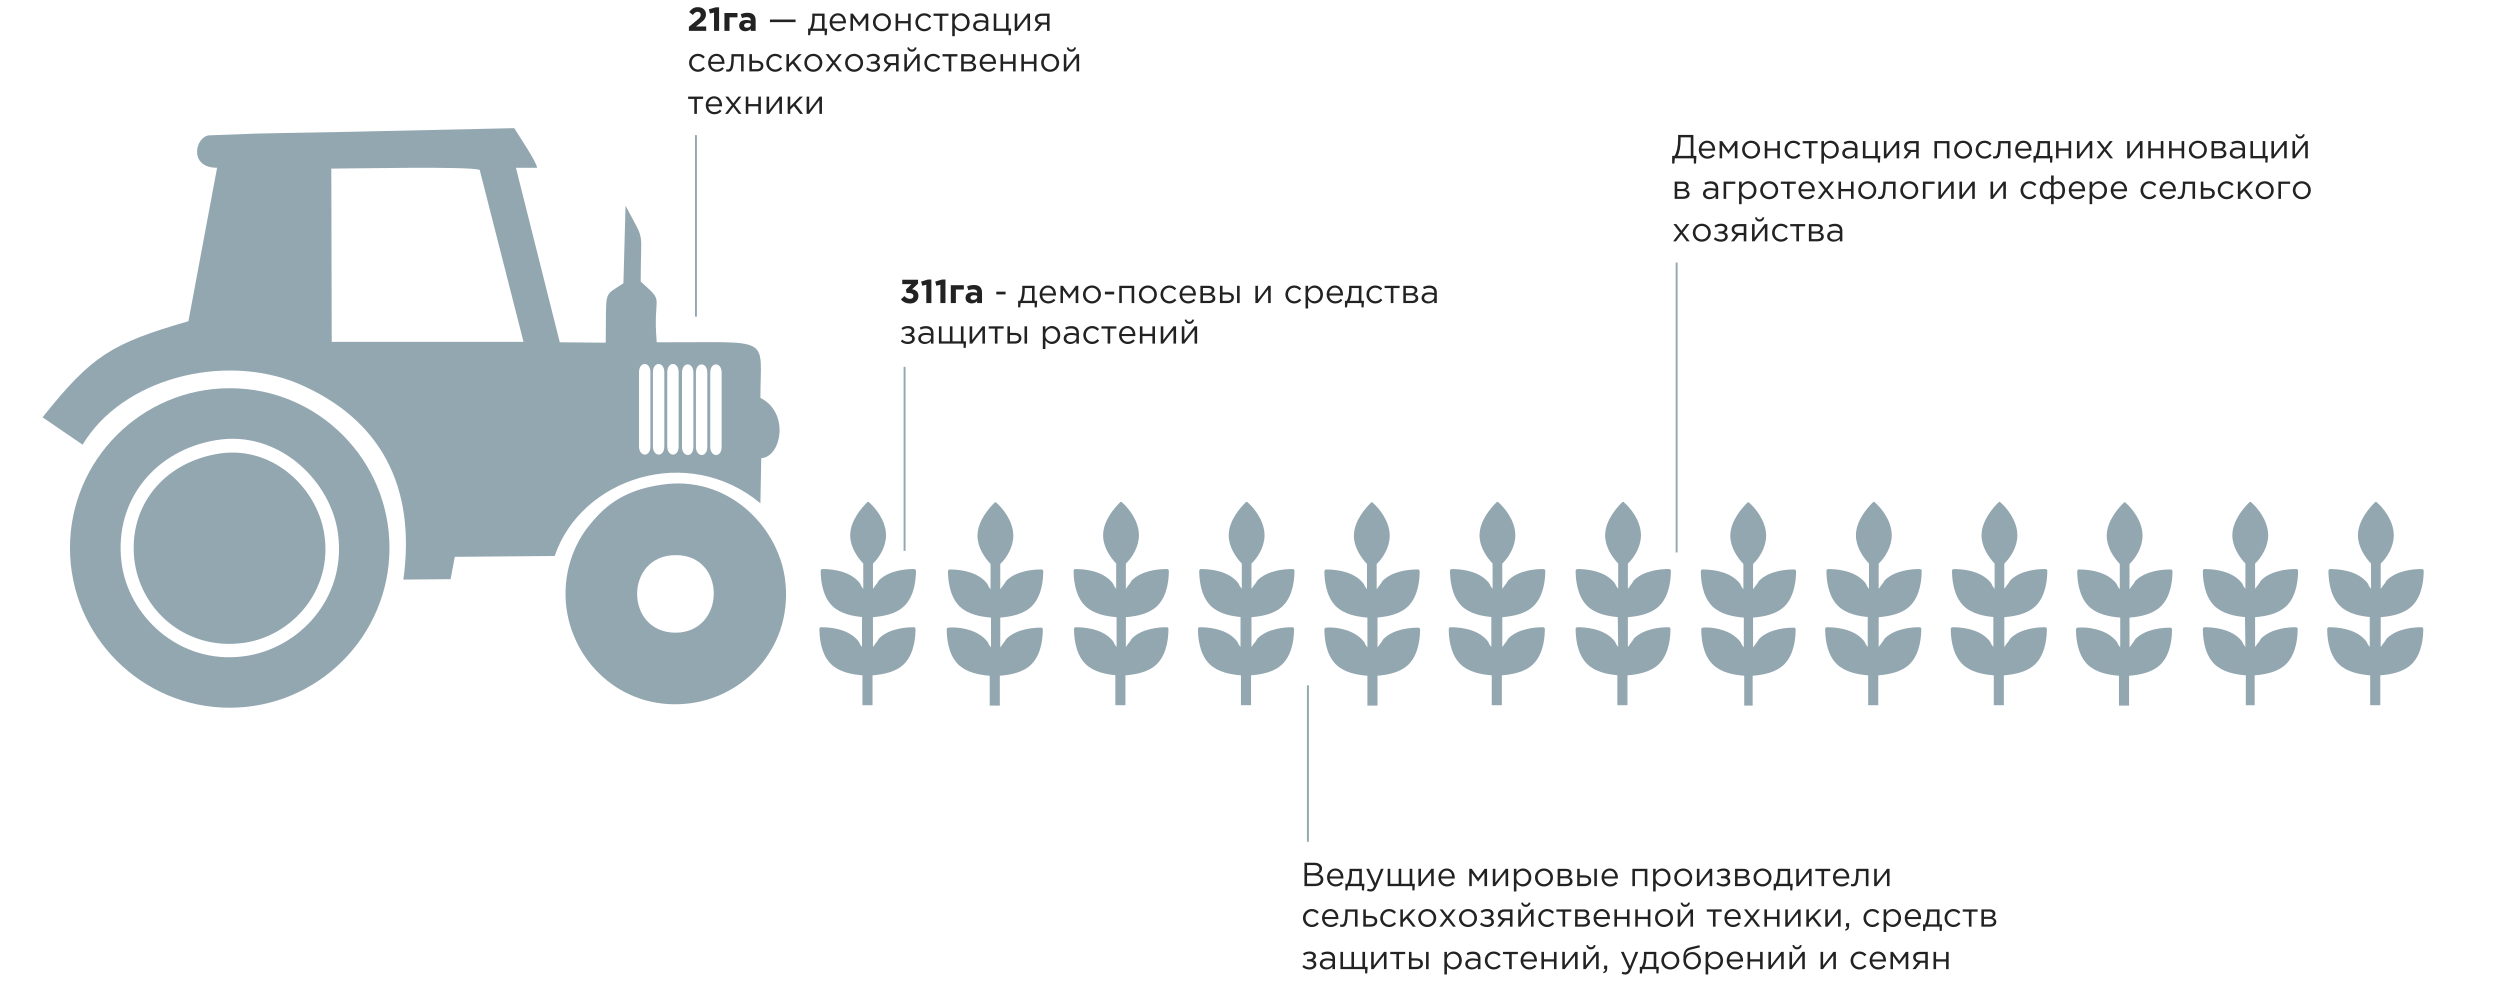 <svg width="1295" height="508" viewBox="0 0 1295 508" fill="none" xmlns="http://www.w3.org/2000/svg">
<path d="M446.951 319.659C442.147 319.222 435.379 318.13 431.012 313.763C425.553 308.305 425.116 299.134 425.116 295.641C425.116 295.204 425.553 294.767 425.99 294.767C429.483 294.767 438.654 295.204 444.112 300.663C444.986 301.536 445.641 302.191 446.078 303.501L447.169 305.03V291.929C443.894 288.435 440.401 283.195 440.401 277.3C440.401 269.44 446.733 262.671 449.134 260.269C449.571 259.832 450.008 259.832 450.226 260.269C453.065 262.671 458.96 269.44 458.96 277.3C458.96 283.195 455.466 288.872 452.191 291.929V305.03L453.283 303.501C454.156 302.409 454.811 301.536 455.248 300.663C460.488 295.422 469.222 294.767 473.152 294.767H473.589C474.026 294.767 474.462 295.204 474.462 295.641C474.462 299.134 474.026 308.305 468.567 313.763C464.2 318.13 457.431 319.222 452.628 319.659H452.191V335.161L453.283 333.632C454.156 332.541 454.811 331.667 455.248 330.794C460.707 325.335 469.877 324.899 473.371 324.899C473.807 324.899 474.244 325.335 474.244 325.772C474.244 329.266 473.807 338.436 468.349 343.895C463.982 348.261 457.213 349.353 452.41 349.79H451.973V365.292H446.733V349.79H446.296C441.492 349.353 434.724 348.261 430.357 343.895C424.898 338.436 424.461 329.266 424.461 325.772C424.461 325.335 424.898 324.899 425.335 324.899C428.828 324.899 437.999 325.335 443.457 330.794C444.331 331.667 444.986 332.322 445.422 333.632L446.514 335.161V319.659H446.951Z" fill="#93A7B1"/>
<path d="M643.024 319.659C638.221 319.222 631.452 318.13 627.085 313.763C621.626 308.305 621.19 299.134 621.19 295.641C621.19 295.204 621.626 294.767 622.063 294.767C625.557 294.767 634.727 295.204 640.186 300.663C641.059 301.536 641.714 302.191 642.151 303.501L643.242 305.03V291.929C639.967 288.435 636.474 283.195 636.474 277.3C636.474 269.44 642.806 262.671 645.208 260.269C645.644 259.832 646.081 259.832 646.299 260.269C649.138 262.671 655.033 269.44 655.033 277.3C655.033 283.195 651.54 288.872 648.264 291.929V305.03L649.356 303.501C650.229 302.409 650.884 301.536 651.321 300.663C656.561 295.422 665.295 294.767 669.225 294.767H669.662C670.099 294.767 670.535 295.204 670.535 295.641C670.535 299.134 670.099 308.305 664.64 313.763C660.273 318.13 653.505 319.222 648.701 319.659H648.264V335.161L649.356 333.632C650.229 332.541 650.884 331.667 651.321 330.794C656.78 325.335 665.95 324.899 669.444 324.899C669.88 324.899 670.317 325.335 670.317 325.772C670.317 329.266 669.88 338.436 664.422 343.895C660.055 348.261 653.286 349.353 648.483 349.79H648.046V365.292H642.806V349.79H642.369C637.566 349.353 630.797 348.261 626.43 343.895C620.971 338.436 620.535 329.266 620.535 325.772C620.535 325.335 620.971 324.899 621.408 324.899C624.902 324.899 634.072 325.335 639.531 330.794C640.404 331.667 641.059 332.322 641.496 333.632L642.587 335.161V319.659H643.024Z" fill="#93A7B1"/>
<path d="M577.958 319.659C573.154 319.222 566.385 318.13 562.018 313.763C556.56 308.305 556.123 299.134 556.123 295.641C556.123 295.204 556.56 294.767 556.996 294.767C560.49 294.767 569.66 295.204 575.119 300.663C575.992 301.536 576.647 302.191 577.084 303.501L578.176 305.03V291.929C574.901 288.435 571.407 283.195 571.407 277.3C571.407 269.44 577.739 262.671 580.141 260.269C580.578 259.832 581.014 259.832 581.233 260.269C584.071 262.671 589.966 269.44 589.966 277.3C589.966 283.195 586.473 288.872 583.198 291.929V305.03L584.289 303.501C585.163 302.409 585.818 301.536 586.255 300.663C591.495 295.422 600.229 294.767 604.159 294.767H604.595C605.032 294.767 605.469 295.204 605.469 295.641C605.469 299.134 605.032 308.305 599.574 313.763C595.207 318.13 588.438 319.222 583.634 319.659H583.198V335.161L584.289 333.632C585.163 332.541 585.818 331.667 586.255 330.794C591.713 325.335 600.884 324.899 604.377 324.899C604.814 324.899 605.251 325.335 605.251 325.772C605.251 329.266 604.814 338.436 599.355 343.895C594.988 348.261 588.22 349.353 583.416 349.79H582.979V365.292H577.739V349.79H578.176C573.372 349.353 566.604 348.261 562.237 343.895C556.778 338.436 556.341 329.266 556.341 325.772C556.341 325.335 556.778 324.899 557.215 324.899C560.708 324.899 569.879 325.335 575.337 330.794C576.211 331.667 576.866 332.322 577.302 333.632L578.394 335.161V319.659H577.958Z" fill="#93A7B1"/>
<path d="M510.271 331.012C511.144 331.886 511.799 332.541 512.236 333.851L513.328 335.379V319.877H512.891C508.087 319.44 501.319 318.349 496.952 313.982C491.493 308.523 491.056 299.353 491.056 295.859C491.056 295.422 491.493 294.986 491.93 294.986C495.423 294.986 504.594 295.422 510.052 300.881C510.926 301.754 511.581 302.409 512.017 303.719L513.109 305.248V292.147C509.834 288.654 506.34 283.414 506.34 277.518C506.34 269.658 512.672 262.889 515.074 260.488C515.511 260.051 515.948 260.051 516.166 260.488C519.004 262.889 524.9 269.658 524.9 277.518C524.9 283.414 521.406 289.091 518.131 292.147V305.248L519.223 303.719C520.096 302.628 520.751 301.754 521.188 300.881C526.428 295.641 535.162 294.986 539.092 294.986H539.529C539.966 294.986 540.402 295.422 540.402 295.859C540.402 299.353 539.966 308.523 534.507 313.982C530.14 318.349 523.371 319.44 518.568 319.877H518.131V335.379L519.223 333.851C520.096 332.759 520.751 331.886 521.188 331.012C526.647 325.554 535.817 325.117 539.31 325.117C539.747 325.117 540.184 325.554 540.184 325.991C540.184 329.484 539.747 338.654 534.289 344.113C529.922 348.48 523.153 349.572 518.349 350.008H517.913V365.511H512.672V350.008H512.236C507.432 349.572 500.664 348.48 496.297 344.113C490.838 338.654 490.401 329.484 490.401 325.991C490.401 325.554 490.838 325.117 491.275 325.117C495.642 324.68 504.812 325.554 510.271 331.012Z" fill="#93A7B1"/>
<path d="M838.006 319.659C833.202 319.222 826.433 318.13 822.066 313.763C816.608 308.305 816.171 299.134 816.171 295.641C816.171 295.204 816.608 294.767 817.045 294.767C820.538 294.767 829.709 295.204 835.167 300.663C836.041 301.536 836.696 302.191 837.132 303.501L838.224 305.03V291.929C834.949 288.435 831.455 283.195 831.455 277.3C831.455 269.44 837.787 262.671 840.189 260.269C840.626 259.832 841.062 259.832 841.281 260.269C844.119 262.671 850.015 269.44 850.015 277.3C850.015 283.195 846.521 288.872 843.246 291.929V305.03L844.338 303.501C845.211 302.409 845.866 301.536 846.303 300.663C851.543 295.422 860.277 294.767 864.207 294.767H864.644C865.08 294.767 865.517 295.204 865.517 295.641C865.517 299.134 865.08 308.305 859.622 313.763C855.255 318.13 848.486 319.222 843.683 319.659H843.246V335.161L844.338 333.632C845.211 332.541 845.866 331.667 846.303 330.794C851.761 325.335 860.932 324.899 864.425 324.899C864.862 324.899 865.299 325.335 865.299 325.772C865.299 329.266 864.862 338.436 859.403 343.895C855.036 348.261 848.268 349.353 843.464 349.79H843.028V365.292H837.787V349.79H838.006C833.202 349.353 826.433 348.261 822.066 343.895C816.608 338.436 816.171 329.266 816.171 325.772C816.171 325.335 816.608 324.899 817.045 324.899C820.538 324.899 829.709 325.335 835.167 330.794C836.041 331.667 836.696 332.322 837.132 333.632L838.224 335.161L838.006 319.659Z" fill="#93A7B1"/>
<path d="M772.939 319.659C768.135 319.222 761.367 318.13 757 313.763C751.541 308.305 751.104 299.134 751.104 295.641C751.104 295.204 751.541 294.767 751.978 294.767C755.471 294.767 764.642 295.204 770.1 300.663C770.974 301.536 771.629 302.191 772.066 303.501L773.157 305.03V291.929C769.882 288.435 766.389 283.195 766.389 277.3C766.389 269.44 772.721 262.671 775.122 260.269C775.559 259.832 775.996 259.832 776.214 260.269C779.053 262.671 784.948 269.44 784.948 277.3C784.948 283.195 781.454 288.872 778.179 291.929V305.03L779.271 303.501C780.144 302.409 780.799 301.536 781.236 300.663C786.476 295.422 795.21 294.767 799.14 294.767H799.577C800.014 294.767 800.45 295.204 800.45 295.641C800.45 299.134 800.014 308.305 794.555 313.763C790.188 318.13 783.419 319.222 778.616 319.659H778.179V335.161L779.271 333.632C780.144 332.541 780.799 331.667 781.236 330.794C786.695 325.335 795.865 324.899 799.359 324.899C799.795 324.899 800.232 325.335 800.232 325.772C800.232 329.266 799.795 338.436 794.337 343.895C789.97 348.261 783.201 349.353 778.398 349.79H777.961V365.292H772.721V349.79H772.284C767.48 349.353 760.712 348.261 756.345 343.895C750.886 338.436 750.449 329.266 750.449 325.772C750.449 325.335 750.886 324.899 751.323 324.899C754.816 324.899 763.987 325.335 769.445 330.794C770.319 331.667 770.974 332.322 771.41 333.632L772.502 335.161V319.659H772.939Z" fill="#93A7B1"/>
<path d="M705.252 331.012C706.125 331.886 706.781 332.541 707.217 333.851L708.309 335.379V319.877H707.872C703.069 319.44 696.3 318.349 691.933 313.982C686.474 308.523 686.038 299.353 686.038 295.859C686.038 295.422 686.475 294.986 686.911 294.986C690.405 294.986 699.575 295.422 705.034 300.881C705.907 301.754 706.562 302.409 706.999 303.719L708.091 305.248V292.147C704.815 288.654 701.322 283.414 701.322 277.518C701.322 269.658 707.654 262.889 710.056 260.488C710.492 260.051 710.929 260.051 711.147 260.488C713.986 262.889 719.881 269.658 719.881 277.518C719.881 283.414 716.388 289.091 713.113 292.147V305.248L714.204 303.719C715.078 302.628 715.733 301.754 716.169 300.881C721.41 295.641 730.143 294.986 734.074 294.986H734.51C734.947 294.986 735.384 295.422 735.384 295.859C735.384 299.353 734.947 308.523 729.488 313.982C725.121 318.349 718.353 319.44 713.549 319.877V335.379L714.641 333.851C715.514 332.759 716.169 331.886 716.606 331.012C722.065 325.554 731.235 325.117 734.729 325.117C735.165 325.117 735.602 325.554 735.602 325.991C735.602 329.484 735.165 338.654 729.707 344.113C725.34 348.48 718.571 349.572 713.768 350.008H713.549V365.511H708.309V350.008H707.872C703.069 349.572 696.3 348.48 691.933 344.113C686.474 338.654 686.038 329.484 686.038 325.991C686.038 325.554 686.475 325.117 686.911 325.117C690.623 324.68 699.794 325.554 705.252 331.012Z" fill="#93A7B1"/>
<path d="M1032.99 319.659C1028.18 319.222 1021.41 318.13 1017.05 313.763C1011.59 308.305 1011.15 299.134 1011.15 295.641C1011.15 295.204 1011.59 294.767 1012.03 294.767C1015.52 294.767 1024.69 295.204 1030.15 300.663C1031.02 301.536 1031.68 302.191 1032.11 303.501L1033.21 305.03V291.929C1029.93 288.435 1026.44 283.195 1026.44 277.3C1026.44 269.44 1032.77 262.671 1035.17 260.269C1035.61 259.832 1036.04 259.832 1036.26 260.269C1039.1 262.671 1045 269.44 1045 277.3C1045 283.195 1041.5 288.872 1038.23 291.929V305.03L1039.32 303.501C1040.19 302.409 1040.85 301.536 1041.28 300.663C1046.52 295.422 1055.26 294.767 1059.19 294.767H1059.63C1060.06 294.767 1060.5 295.204 1060.5 295.641C1060.5 299.134 1060.06 308.305 1054.6 313.763C1050.24 318.13 1043.47 319.222 1038.66 319.659H1038.23V335.161L1039.32 333.632C1040.19 332.541 1040.85 331.667 1041.28 330.794C1046.74 325.335 1055.91 324.899 1059.41 324.899C1059.84 324.899 1060.28 325.335 1060.28 325.772C1060.28 329.266 1059.84 338.436 1054.38 343.895C1050.02 348.261 1043.25 349.353 1038.45 349.79H1038.01V365.292H1032.77V349.79H1032.33C1027.53 349.353 1020.76 348.261 1016.39 343.895C1010.93 338.436 1010.5 329.266 1010.5 325.772C1010.5 325.335 1010.93 324.899 1011.37 324.899C1014.86 324.899 1024.03 325.335 1029.49 330.794C1030.37 331.667 1031.02 332.322 1031.46 333.632L1032.55 335.161V319.659H1032.99Z" fill="#93A7B1"/>
<path d="M967.92 319.659C963.117 319.222 956.348 318.13 951.981 313.763C946.523 308.305 946.086 299.134 946.086 295.641C946.086 295.204 946.523 294.767 946.959 294.767C950.453 294.767 959.623 295.204 965.082 300.663C965.955 301.536 966.61 302.191 967.047 303.501L968.139 305.03V291.929C964.864 288.435 961.37 283.195 961.37 277.3C961.37 269.44 967.702 262.671 970.104 260.269C970.54 259.832 970.977 259.832 971.196 260.269C974.034 262.671 979.929 269.44 979.929 277.3C979.929 283.195 976.436 288.872 973.161 291.929V305.03L974.252 303.501C975.126 302.409 975.781 301.536 976.217 300.663C981.458 295.422 990.191 294.767 994.122 294.767H994.558C994.995 294.767 995.432 295.204 995.432 295.641C995.432 299.134 994.995 308.305 989.536 313.763C985.17 318.13 978.401 319.222 973.597 319.659H973.161V335.161L974.252 333.632C975.126 332.541 975.781 331.667 976.217 330.794C981.676 325.335 990.847 324.899 994.34 324.899C994.777 324.899 995.213 325.335 995.213 325.772C995.213 329.266 994.777 338.436 989.318 343.895C984.951 348.261 978.183 349.353 973.379 349.79H972.942V365.292H967.702V349.79H967.265C962.462 349.353 955.693 348.261 951.326 343.895C945.868 338.436 945.431 329.266 945.431 325.772C945.431 325.335 945.868 324.899 946.304 324.899C949.798 324.899 958.968 325.335 964.427 330.794C965.3 331.667 965.955 332.322 966.392 333.632L967.484 335.161V319.659H967.92Z" fill="#93A7B1"/>
<path d="M900.234 331.012C901.107 331.886 901.762 332.541 902.199 333.851L903.29 335.379V319.877H902.854C898.05 319.44 891.281 318.349 886.915 313.982C881.456 308.523 881.019 299.353 881.019 295.859C881.019 295.422 881.456 294.986 881.893 294.986C885.386 294.986 894.557 295.422 900.015 300.881C900.889 301.754 901.544 302.409 901.98 303.719L903.072 305.248V292.147C899.797 288.654 896.303 283.414 896.303 277.518C896.303 269.658 902.635 262.889 905.037 260.488C905.474 260.051 905.911 260.051 906.129 260.488C908.967 262.889 914.863 269.658 914.863 277.518C914.863 283.414 911.369 289.091 908.094 292.147V305.248L909.186 303.719C910.059 302.628 910.714 301.754 911.151 300.881C916.391 295.641 925.125 294.986 929.055 294.986H929.492C929.928 294.986 930.365 295.422 930.365 295.859C930.365 299.353 929.928 308.523 924.47 313.982C920.103 318.349 913.334 319.44 908.531 319.877H908.094V335.379L909.186 333.851C910.059 332.759 910.714 331.886 911.151 331.012C916.609 325.554 925.78 325.117 929.273 325.117C929.71 325.117 930.147 325.554 930.147 325.991C930.147 329.484 929.71 338.654 924.251 344.113C919.885 348.48 913.116 349.572 908.312 350.008H907.876V365.511H903.509V350.008H903.072C898.269 349.572 891.5 348.48 887.133 344.113C881.674 338.654 881.238 329.484 881.238 325.991C881.238 325.554 881.674 325.117 882.111 325.117C885.605 324.68 894.775 325.554 900.234 331.012Z" fill="#93A7B1"/>
<path d="M1227.97 319.659C1223.16 319.222 1216.4 318.13 1212.03 313.763C1206.57 308.305 1206.13 299.134 1206.13 295.641C1206.13 295.204 1206.57 294.767 1207.01 294.767C1210.5 294.767 1219.67 295.204 1225.13 300.663C1226 301.536 1226.66 302.191 1227.1 303.501L1228.19 305.03V291.929C1224.91 288.435 1221.42 283.195 1221.42 277.3C1221.42 269.44 1227.75 262.671 1230.15 260.269C1230.59 259.832 1231.03 259.832 1231.24 260.269C1234.08 262.671 1239.98 269.44 1239.98 277.3C1239.98 283.195 1236.48 288.872 1233.21 291.929V305.03L1234.3 303.501C1235.17 302.409 1235.83 301.536 1236.27 300.663C1241.51 295.422 1250.24 294.767 1254.17 294.767H1254.61C1255.04 294.767 1255.48 295.204 1255.48 295.641C1255.48 299.134 1255.04 308.305 1249.58 313.763C1245.22 318.13 1238.45 319.222 1233.65 319.659H1233.21V335.161L1234.3 333.632C1235.17 332.541 1235.83 331.667 1236.27 330.794C1241.72 325.335 1250.89 324.899 1254.39 324.899C1254.82 324.899 1255.26 325.335 1255.26 325.772C1255.26 329.266 1254.82 338.436 1249.37 343.895C1245 348.261 1238.23 349.353 1233.43 349.79H1232.99V365.292H1227.75V349.79H1227.31C1222.51 349.353 1215.74 348.261 1211.37 343.895C1205.92 338.436 1205.48 329.266 1205.48 325.772C1205.48 325.335 1205.92 324.899 1206.35 324.899C1209.85 324.899 1219.02 325.335 1224.47 330.794C1225.35 331.667 1226 332.322 1226.44 333.632L1227.53 335.161V319.659H1227.97Z" fill="#93A7B1"/>
<path d="M1162.9 319.659C1158.1 319.222 1151.33 318.13 1146.96 313.763C1141.5 308.305 1141.07 299.134 1141.07 295.641C1141.07 295.204 1141.5 294.767 1141.94 294.767C1145.43 294.767 1154.6 295.204 1160.06 300.663C1160.94 301.536 1161.59 302.191 1162.03 303.501L1163.12 305.03V291.929C1159.85 288.435 1156.35 283.195 1156.35 277.3C1156.35 269.44 1162.68 262.671 1165.09 260.269C1165.52 259.832 1165.96 259.832 1166.18 260.269C1169.02 262.671 1174.91 269.44 1174.91 277.3C1174.91 283.195 1171.42 288.872 1168.14 291.929V305.03L1169.23 303.501C1170.11 302.409 1170.76 301.536 1171.2 300.663C1176.44 295.422 1185.17 294.767 1189.1 294.767H1189.54C1189.98 294.767 1190.41 295.204 1190.41 295.641C1190.41 299.134 1189.98 308.305 1184.52 313.763C1180.15 318.13 1173.38 319.222 1168.58 319.659H1168.14V335.161L1169.23 333.632C1170.11 332.541 1170.76 331.667 1171.2 330.794C1176.66 325.335 1185.83 324.899 1189.32 324.899C1189.76 324.899 1190.19 325.335 1190.19 325.772C1190.19 329.266 1189.76 338.436 1184.3 343.895C1179.93 348.261 1173.16 349.353 1168.36 349.79H1167.92V365.292H1163.34V349.79H1162.9C1158.1 349.353 1151.33 348.261 1146.96 343.895C1141.5 338.436 1141.07 329.266 1141.07 325.772C1141.07 325.335 1141.5 324.899 1141.94 324.899C1145.43 324.899 1154.6 325.335 1160.06 330.794C1160.94 331.667 1161.59 332.322 1162.03 333.632L1163.12 335.161L1162.9 319.659Z" fill="#93A7B1"/>
<path d="M1095.22 331.012C1096.09 331.886 1096.74 332.541 1097.18 333.851L1098.27 335.379V319.877H1097.84C1093.03 319.44 1086.26 318.349 1081.9 313.982C1076.44 308.523 1076 299.353 1076 295.859C1076 295.422 1076.44 294.986 1076.87 294.986C1080.37 294.986 1089.54 295.422 1095 300.881C1095.87 301.754 1096.53 302.409 1096.96 303.719L1098.05 305.248V292.147C1094.78 288.654 1091.28 283.414 1091.28 277.518C1091.28 269.658 1097.62 262.889 1100.02 260.488C1100.46 260.051 1100.89 260.051 1101.11 260.488C1103.95 262.889 1109.84 269.658 1109.84 277.518C1109.84 283.414 1106.35 289.091 1103.08 292.147V305.248L1104.17 303.719C1105.04 302.628 1105.7 301.754 1106.13 300.881C1111.37 295.641 1120.11 294.986 1124.04 294.986H1124.47C1124.91 294.986 1125.35 295.422 1125.35 295.859C1125.35 299.353 1124.91 308.523 1119.45 313.982C1115.08 318.349 1108.32 319.44 1103.51 319.877H1103.08V335.379L1104.17 333.851C1105.04 332.759 1105.7 331.886 1106.13 331.012C1111.59 325.554 1120.76 325.117 1124.25 325.117C1124.69 325.117 1125.13 325.554 1125.13 325.991C1125.13 329.484 1124.69 338.654 1119.23 344.113C1114.87 348.48 1108.1 349.572 1103.29 350.008H1102.86V365.511H1097.62V350.008H1097.18C1092.38 349.572 1085.61 348.48 1081.24 344.113C1075.78 338.654 1075.35 329.484 1075.35 325.991C1075.35 325.554 1075.78 325.117 1076.22 325.117C1080.59 324.68 1089.76 325.554 1095.22 331.012Z" fill="#93A7B1"/>
<path fill-rule="evenodd" clip-rule="evenodd" d="M112.447 86.905C97.163 86.905 101.312 70.092 108.735 70.092C159.391 68.127 108.735 70.092 266.38 66.38C268.345 69.656 278.389 84.503 278.171 86.905H267.253L289.961 177.299L313.761 177.517C314.197 149.133 312.232 153.936 322.931 146.731L324.023 106.556C334.503 126.425 331.883 117.473 331.883 145.857C344.984 157.648 337.997 151.098 340.18 177.299C401.098 177.517 393.893 173.15 393.893 206.12C409.177 213.762 404.81 236.688 394.33 237.343L393.893 260.706C356.12 229.265 300.878 247.824 287.341 287.999L235.593 288.436L233.41 300.008L208.955 300.226C215.506 252.627 197.82 217.037 153.933 198.478C115.286 182.757 63.32 196.076 42.795 230.356L22.053 216.164C47.817 183.849 57.861 177.954 97.6 166.382L112.447 86.905ZM367.91 193.02C367.91 187.343 373.805 187.343 373.805 193.02V231.448C373.805 237.343 367.91 236.907 367.91 231.448V193.02ZM360.486 193.02C360.486 187.343 366.382 187.343 366.382 193.02V231.448C366.382 237.343 360.486 236.907 360.486 231.448V193.02ZM353.281 193.02C353.281 187.343 359.176 187.343 359.176 193.02V231.448C359.176 237.343 353.281 236.907 353.281 231.448V193.02ZM345.639 192.801C345.639 187.124 351.534 187.124 351.534 192.801V231.23C351.534 237.125 345.639 236.688 345.639 231.23V192.801ZM338.215 192.801C338.215 187.124 344.111 187.124 344.111 192.801V231.23C344.111 237.125 338.215 236.688 338.215 231.23V192.801ZM331.01 192.801C331.01 187.124 336.905 187.124 336.905 192.801V231.23C336.905 237.125 331.01 236.688 331.01 231.23V192.801ZM171.619 87.341C182.536 87.341 242.799 86.031 248.476 87.996L271.184 177.081H171.837L171.619 87.341Z" fill="#93A7B1"/>
<path fill-rule="evenodd" clip-rule="evenodd" d="M118.998 201.098C73.364 201.098 36.245 238.217 36.245 283.85C36.245 329.484 73.364 366.602 118.998 366.602C164.632 366.602 201.75 329.484 201.75 283.85C201.75 238.217 164.85 201.098 118.998 201.098ZM112.229 227.954C144.326 222.714 171.619 249.134 175.112 276.645C179.479 310.052 154.806 336.253 126.203 339.965C93.015 344.331 66.158 319.222 62.883 290.837C59.171 258.741 80.787 232.976 112.229 227.954Z" fill="#93A7B1"/>
<path fill-rule="evenodd" clip-rule="evenodd" d="M342.582 251.099C376.425 245.859 402.627 272.06 406.557 299.353C411.361 333.632 387.124 360.052 358.303 364.201C324.241 369.004 297.603 344.986 293.455 315.292C291.053 297.606 297.167 281.667 305.682 271.623C314.416 260.706 324.678 253.719 342.582 251.099ZM350.006 327.737C323.368 327.737 323.368 287.562 350.006 287.562C376.426 287.344 376.207 327.519 350.006 327.737Z" fill="#93A7B1"/>
<path fill-rule="evenodd" clip-rule="evenodd" d="M111.137 235.378C139.959 229.483 163.976 251.972 167.907 276.208C172.71 305.903 151.094 329.484 126.421 332.977C97.382 337.126 74.019 317.475 69.87 291.929C65.722 264.854 82.316 241.055 111.137 235.378Z" fill="#93A7B1"/>
<path d="M675.713 459H681.093C683.74 459 685.487 457.772 685.487 455.696C685.487 454 684.328 453.17 682.892 452.737C683.844 452.322 684.812 451.509 684.812 449.935C684.812 449.122 684.536 448.482 684.034 447.963C683.359 447.271 682.252 446.89 680.868 446.89H675.713V459ZM677.062 457.772V453.499H680.885C682.996 453.499 684.103 454.26 684.103 455.575C684.103 456.959 682.961 457.772 681.128 457.772H677.062ZM677.062 452.288V448.118H680.747C682.477 448.118 683.428 448.897 683.428 450.09C683.428 451.544 682.287 452.288 680.643 452.288H677.062ZM691.883 459.208C693.578 459.208 694.668 458.533 695.568 457.53L694.737 456.786C694.011 457.547 693.146 458.048 691.917 458.048C690.343 458.048 688.959 456.959 688.769 455.073H695.862C695.879 454.865 695.879 454.727 695.879 454.606C695.879 451.976 694.357 449.866 691.71 449.866C689.236 449.866 687.419 451.942 687.419 454.537C687.419 457.322 689.426 459.208 691.883 459.208ZM688.769 454C688.959 452.27 690.135 450.99 691.675 450.99C693.44 450.99 694.374 452.374 694.53 454H688.769ZM696.896 461.232H697.986L698.228 459H705.46V461.232H706.567L706.774 457.824H705.425V450.056H699.059V451.613C699.059 454.623 698.592 456.491 697.865 457.824H696.896V461.232ZM699.284 457.824C699.906 456.665 700.339 454.692 700.339 452.478V451.232H704.093V457.824H699.284ZM709.985 461.82C711.334 461.82 712.199 461.145 712.961 459.294L716.715 450.056H715.296L712.424 457.512L709.172 450.056H707.701L711.767 458.965C711.231 460.228 710.729 460.644 709.933 460.644C709.362 460.644 708.964 460.54 708.532 460.315L708.082 461.37C708.688 461.664 709.241 461.82 709.985 461.82ZM731.59 461.232H732.697L732.904 457.824H731.555V450.056H730.206V457.824H725.846V450.056H724.514V457.824H720.154V450.056H718.822V459H731.59V461.232ZM734.737 459H736.017L741.346 451.924V459H742.678V450.056H741.38L736.069 457.132V450.056H734.737V459ZM749.561 459.208C751.256 459.208 752.346 458.533 753.245 457.53L752.415 456.786C751.688 457.547 750.823 458.048 749.595 458.048C748.021 458.048 746.637 456.959 746.447 455.073H753.54C753.557 454.865 753.557 454.727 753.557 454.606C753.557 451.976 752.034 449.866 749.388 449.866C746.914 449.866 745.097 451.942 745.097 454.537C745.097 457.322 747.104 459.208 749.561 459.208ZM746.447 454C746.637 452.27 747.813 450.99 749.353 450.99C751.118 450.99 752.052 452.374 752.207 454H746.447ZM761.075 459H762.373V452.184L765.643 456.716L768.947 452.184V459H770.296V450.056H769.016L765.677 454.762L762.338 450.056H761.075V459ZM773.273 459H774.554L779.882 451.924V459H781.214V450.056H779.917L774.605 457.132V450.056H773.273V459ZM784.187 461.768H785.519V457.287C786.211 458.291 787.284 459.19 788.945 459.19C791.107 459.19 793.218 457.46 793.218 454.537C793.218 451.561 791.09 449.866 788.945 449.866C787.301 449.866 786.246 450.782 785.519 451.855V450.056H784.187V461.768ZM788.703 457.997C787.042 457.997 785.467 456.613 785.467 454.537C785.467 452.461 787.042 451.059 788.703 451.059C790.398 451.059 791.851 452.409 791.851 454.519C791.851 456.716 790.433 457.997 788.703 457.997ZM799.758 459.208C802.457 459.208 804.447 457.062 804.447 454.537C804.447 451.976 802.474 449.866 799.793 449.866C797.094 449.866 795.122 452.011 795.122 454.537C795.122 457.097 797.077 459.208 799.758 459.208ZM799.793 458.014C797.907 458.014 796.489 456.457 796.489 454.537C796.489 452.616 797.821 451.042 799.758 451.042C801.644 451.042 803.08 452.616 803.08 454.537C803.08 456.457 801.73 458.014 799.793 458.014ZM806.86 459H811.34C813.313 459 814.593 458.066 814.593 456.561C814.593 455.298 813.693 454.64 812.621 454.346C813.364 454.035 814.108 453.464 814.108 452.288C814.108 450.938 812.967 450.056 811.185 450.056H806.86V459ZM808.192 457.858V454.969H810.994C812.448 454.969 813.226 455.488 813.226 456.353C813.226 457.287 812.448 457.858 811.167 457.858H808.192ZM808.192 453.896V451.198H810.977C812.136 451.198 812.759 451.717 812.759 452.461C812.759 453.395 812.015 453.896 810.942 453.896H808.192ZM816.996 459H820.872C822.913 459 824.245 457.875 824.245 456.094C824.245 454.208 822.653 453.412 820.716 453.412H818.328V450.056H816.996V459ZM818.328 457.824V454.554H820.699C822.065 454.554 822.896 455.09 822.896 456.128C822.896 457.253 822.083 457.824 820.75 457.824H818.328ZM825.854 459H827.186V450.056H825.854V459ZM834.067 459.208C835.762 459.208 836.852 458.533 837.752 457.53L836.922 456.786C836.195 457.547 835.33 458.048 834.102 458.048C832.527 458.048 831.143 456.959 830.953 455.073H838.046C838.063 454.865 838.063 454.727 838.063 454.606C838.063 451.976 836.541 449.866 833.894 449.866C831.42 449.866 829.604 451.942 829.604 454.537C829.604 457.322 831.61 459.208 834.067 459.208ZM830.953 454C831.143 452.27 832.32 450.99 833.859 450.99C835.624 450.99 836.558 452.374 836.714 454H830.953ZM845.582 459H846.914V451.232H852V459H853.332V450.056H845.582V459ZM856.31 461.768H857.642V457.287C858.334 458.291 859.407 459.19 861.067 459.19C863.23 459.19 865.341 457.46 865.341 454.537C865.341 451.561 863.213 449.866 861.067 449.866C859.424 449.866 858.369 450.782 857.642 451.855V450.056H856.31V461.768ZM860.825 457.997C859.164 457.997 857.59 456.613 857.59 454.537C857.59 452.461 859.164 451.059 860.825 451.059C862.521 451.059 863.974 452.409 863.974 454.519C863.974 456.716 862.555 457.997 860.825 457.997ZM871.881 459.208C874.58 459.208 876.569 457.062 876.569 454.537C876.569 451.976 874.597 449.866 871.916 449.866C869.217 449.866 867.245 452.011 867.245 454.537C867.245 457.097 869.2 459.208 871.881 459.208ZM871.916 458.014C870.03 458.014 868.611 456.457 868.611 454.537C868.611 452.616 869.943 451.042 871.881 451.042C873.767 451.042 875.203 452.616 875.203 454.537C875.203 456.457 873.853 458.014 871.916 458.014ZM878.982 459H880.263L885.591 451.924V459H886.923V450.056H885.626L880.315 457.132V450.056H878.982V459ZM892.733 459.208C894.948 459.208 896.28 457.945 896.28 456.509C896.28 455.332 895.605 454.658 894.619 454.312C895.38 454 896.055 453.36 896.055 452.253C896.055 450.869 894.827 449.866 892.82 449.866C891.505 449.866 890.294 450.264 889.36 450.99L890.017 451.924C890.796 451.301 891.851 451.025 892.733 451.025C893.841 451.025 894.671 451.526 894.671 452.357C894.671 453.291 893.858 453.896 892.682 453.896H891.471V454.986H892.664C894.117 454.986 894.913 455.557 894.913 456.457C894.913 457.495 893.858 458.048 892.699 458.048C891.626 458.048 890.606 457.651 889.706 456.889L889.031 457.875C890.121 458.758 891.315 459.208 892.733 459.208ZM898.749 459H903.23C905.202 459 906.482 458.066 906.482 456.561C906.482 455.298 905.583 454.64 904.51 454.346C905.254 454.035 905.998 453.464 905.998 452.288C905.998 450.938 904.856 450.056 903.074 450.056H898.749V459ZM900.081 457.858V454.969H902.884C904.337 454.969 905.115 455.488 905.115 456.353C905.115 457.287 904.337 457.858 903.057 457.858H900.081ZM900.081 453.896V451.198H902.866C904.026 451.198 904.648 451.717 904.648 452.461C904.648 453.395 903.904 453.896 902.832 453.896H900.081ZM912.969 459.208C915.667 459.208 917.657 457.062 917.657 454.537C917.657 451.976 915.685 449.866 913.003 449.866C910.304 449.866 908.332 452.011 908.332 454.537C908.332 457.097 910.287 459.208 912.969 459.208ZM913.003 458.014C911.117 458.014 909.699 456.457 909.699 454.537C909.699 452.616 911.031 451.042 912.969 451.042C914.854 451.042 916.29 452.616 916.29 454.537C916.29 456.457 914.941 458.014 913.003 458.014ZM918.755 461.232H919.845L920.087 459H927.319V461.232H928.426L928.633 457.824H927.284V450.056H920.918V451.613C920.918 454.623 920.451 456.491 919.724 457.824H918.755V461.232ZM921.143 457.824C921.765 456.665 922.198 454.692 922.198 452.478V451.232H925.952V457.824H921.143ZM930.46 459H931.74L937.069 451.924V459H938.401V450.056H937.103L931.792 457.132V450.056H930.46V459ZM943.536 459H944.886V451.232H948.086V450.056H940.336V451.232H943.536V459ZM953.934 459.208C955.629 459.208 956.719 458.533 957.619 457.53L956.788 456.786C956.062 457.547 955.197 458.048 953.968 458.048C952.394 458.048 951.01 456.959 950.82 455.073H957.913C957.93 454.865 957.93 454.727 957.93 454.606C957.93 451.976 956.408 449.866 953.761 449.866C951.287 449.866 949.47 451.942 949.47 454.537C949.47 457.322 951.477 459.208 953.934 459.208ZM950.82 454C951.01 452.27 952.186 450.99 953.726 450.99C955.491 450.99 956.425 452.374 956.581 454H950.82ZM959.83 459.138C961.525 459.138 962.788 458.412 962.788 451.44V451.232H966.525V459H967.857V450.056H961.525V450.8C961.525 457.512 960.625 457.979 959.553 457.979C959.397 457.979 959.086 457.91 958.913 457.858L958.757 459C959.034 459.069 959.535 459.138 959.83 459.138ZM970.838 459H972.118L977.447 451.924V459H978.779V450.056H977.481L972.17 457.132V450.056H970.838V459ZM679.519 480.208C681.197 480.208 682.269 479.481 683.169 478.478L682.287 477.665C681.577 478.426 680.73 479.014 679.588 479.014C677.719 479.014 676.301 477.474 676.301 475.537C676.301 473.582 677.685 472.042 679.501 472.042C680.712 472.042 681.543 472.613 682.252 473.357L683.1 472.457C682.269 471.575 681.214 470.866 679.519 470.866C676.906 470.866 674.934 473.011 674.934 475.537C674.934 478.08 676.906 480.208 679.519 480.208ZM689.281 480.208C690.976 480.208 692.066 479.533 692.966 478.53L692.135 477.786C691.409 478.547 690.544 479.048 689.316 479.048C687.741 479.048 686.357 477.959 686.167 476.073H693.26C693.277 475.865 693.277 475.727 693.277 475.606C693.277 472.976 691.755 470.866 689.108 470.866C686.634 470.866 684.818 472.942 684.818 475.537C684.818 478.322 686.824 480.208 689.281 480.208ZM686.167 475C686.357 473.27 687.534 471.99 689.073 471.99C690.838 471.99 691.772 473.374 691.928 475H686.167ZM695.177 480.138C696.872 480.138 698.135 479.412 698.135 472.44V472.232H701.872V480H703.204V471.056H696.872V471.8C696.872 478.512 695.972 478.979 694.9 478.979C694.744 478.979 694.433 478.91 694.26 478.858L694.104 480C694.381 480.069 694.883 480.138 695.177 480.138ZM706.185 480H710.06C712.102 480 713.434 478.875 713.434 477.094C713.434 475.208 711.842 474.412 709.905 474.412H707.517V471.056H706.185V480ZM707.517 478.824V475.554H709.887C711.254 475.554 712.084 476.09 712.084 477.128C712.084 478.253 711.271 478.824 709.939 478.824H707.517ZM719.525 480.208C721.203 480.208 722.276 479.481 723.175 478.478L722.293 477.665C721.584 478.426 720.736 479.014 719.594 479.014C717.726 479.014 716.307 477.474 716.307 475.537C716.307 473.582 717.691 472.042 719.508 472.042C720.719 472.042 721.549 472.613 722.258 473.357L723.106 472.457C722.276 471.575 721.22 470.866 719.525 470.866C716.913 470.866 714.94 473.011 714.94 475.537C714.94 478.08 716.913 480.208 719.525 480.208ZM725.377 480H726.709V477.838L728.595 475.9L731.778 480H733.353L729.512 474.931L733.249 471.056H731.605L726.709 476.211V471.056H725.377V480ZM739.276 480.208C741.975 480.208 743.964 478.062 743.964 475.537C743.964 472.976 741.992 470.866 739.31 470.866C736.612 470.866 734.639 473.011 734.639 475.537C734.639 478.097 736.594 480.208 739.276 480.208ZM739.31 479.014C737.425 479.014 736.006 477.457 736.006 475.537C736.006 473.616 737.338 472.042 739.276 472.042C741.162 472.042 742.597 473.616 742.597 475.537C742.597 477.457 741.248 479.014 739.31 479.014ZM745.564 480H747.052L749.837 476.35L752.605 480H754.145L750.616 475.415L754.007 471.056H752.519L749.872 474.516L747.225 471.056H745.703L749.076 475.45L745.564 480ZM760.394 480.208C763.093 480.208 765.082 478.062 765.082 475.537C765.082 472.976 763.11 470.866 760.429 470.866C757.73 470.866 755.758 473.011 755.758 475.537C755.758 478.097 757.713 480.208 760.394 480.208ZM760.429 479.014C758.543 479.014 757.124 477.457 757.124 475.537C757.124 473.616 758.456 472.042 760.394 472.042C762.28 472.042 763.716 473.616 763.716 475.537C763.716 477.457 762.366 479.014 760.429 479.014ZM770.333 480.208C772.547 480.208 773.879 478.945 773.879 477.509C773.879 476.332 773.204 475.658 772.218 475.312C772.98 475 773.654 474.36 773.654 473.253C773.654 471.869 772.426 470.866 770.419 470.866C769.104 470.866 767.893 471.264 766.959 471.99L767.617 472.924C768.395 472.301 769.45 472.025 770.333 472.025C771.44 472.025 772.27 472.526 772.27 473.357C772.27 474.291 771.457 474.896 770.281 474.896H769.07V475.986H770.263C771.717 475.986 772.512 476.557 772.512 477.457C772.512 478.495 771.457 479.048 770.298 479.048C769.225 479.048 768.205 478.651 767.305 477.889L766.63 478.875C767.72 479.758 768.914 480.208 770.333 480.208ZM775.552 480H777.196C778.026 478.927 778.839 477.838 779.67 476.748H782.144V480H783.476V471.056H779.272C777.144 471.056 775.898 472.198 775.898 473.841C775.898 475.294 776.954 476.229 778.286 476.54L775.552 480ZM779.376 475.623C778.13 475.623 777.23 474.983 777.23 473.893C777.23 472.872 778.009 472.232 779.341 472.232H782.144V475.623H779.376ZM786.451 480H787.731L793.06 472.924V480H794.392V471.056H793.094L787.783 478.132V471.056H786.451V480ZM790.378 469.776C791.676 469.776 792.61 468.893 792.817 467.665L791.901 467.475C791.693 468.219 791.226 468.686 790.378 468.686C789.53 468.686 789.063 468.219 788.856 467.475L787.939 467.665C788.146 468.893 789.081 469.776 790.378 469.776ZM801.396 480.208C803.074 480.208 804.147 479.481 805.046 478.478L804.164 477.665C803.455 478.426 802.607 479.014 801.465 479.014C799.597 479.014 798.178 477.474 798.178 475.537C798.178 473.582 799.562 472.042 801.379 472.042C802.59 472.042 803.42 472.613 804.129 473.357L804.977 472.457C804.147 471.575 803.091 470.866 801.396 470.866C798.784 470.866 796.811 473.011 796.811 475.537C796.811 478.08 798.784 480.208 801.396 480.208ZM809.411 480H810.76V472.232H813.961V471.056H806.21V472.232H809.411V480ZM815.898 480H820.379C822.351 480 823.631 479.066 823.631 477.561C823.631 476.298 822.732 475.64 821.659 475.346C822.403 475.035 823.147 474.464 823.147 473.288C823.147 471.938 822.005 471.056 820.223 471.056H815.898V480ZM817.23 478.858V475.969H820.033C821.486 475.969 822.265 476.488 822.265 477.353C822.265 478.287 821.486 478.858 820.206 478.858H817.23ZM817.23 474.896V472.198H820.016C821.175 472.198 821.798 472.717 821.798 473.461C821.798 474.395 821.054 474.896 819.981 474.896H817.23ZM829.945 480.208C831.64 480.208 832.73 479.533 833.63 478.53L832.799 477.786C832.073 478.547 831.208 479.048 829.979 479.048C828.405 479.048 827.021 477.959 826.831 476.073H833.924C833.941 475.865 833.941 475.727 833.941 475.606C833.941 472.976 832.419 470.866 829.772 470.866C827.298 470.866 825.481 472.942 825.481 475.537C825.481 478.322 827.488 480.208 829.945 480.208ZM826.831 475C827.021 473.27 828.197 471.99 829.737 471.99C831.502 471.99 832.436 473.374 832.592 475H826.831ZM836.273 480H837.605V476.09H842.761V480H844.093V471.056H842.761V474.914H837.605V471.056H836.273V480ZM847.069 480H848.401V476.09H853.556V480H854.888V471.056H853.556V474.914H848.401V471.056H847.069V480ZM861.947 480.208C864.646 480.208 866.635 478.062 866.635 475.537C866.635 472.976 864.663 470.866 861.982 470.866C859.283 470.866 857.311 473.011 857.311 475.537C857.311 478.097 859.266 480.208 861.947 480.208ZM861.982 479.014C860.096 479.014 858.677 477.457 858.677 475.537C858.677 473.616 860.009 472.042 861.947 472.042C863.833 472.042 865.269 473.616 865.269 475.537C865.269 477.457 863.919 479.014 861.982 479.014ZM869.048 480H870.329L875.657 472.924V480H876.989V471.056H875.692L870.381 478.132V471.056H869.048V480ZM872.976 469.776C874.273 469.776 875.207 468.893 875.415 467.665L874.498 467.475C874.29 468.219 873.823 468.686 872.976 468.686C872.128 468.686 871.661 468.219 871.453 467.475L870.536 467.665C870.744 468.893 871.678 469.776 872.976 469.776ZM887.311 480H888.661V472.232H891.861V471.056H884.111V472.232H887.311V480ZM897.709 480.208C899.404 480.208 900.494 479.533 901.394 478.53L900.563 477.786C899.837 478.547 898.972 479.048 897.743 479.048C896.169 479.048 894.785 477.959 894.595 476.073H901.688C901.705 475.865 901.705 475.727 901.705 475.606C901.705 472.976 900.183 470.866 897.536 470.866C895.062 470.866 893.245 472.942 893.245 475.537C893.245 478.322 895.252 480.208 897.709 480.208ZM894.595 475C894.785 473.27 895.961 471.99 897.501 471.99C899.266 471.99 900.2 473.374 900.356 475H894.595ZM903.224 480H904.712L907.497 476.35L910.265 480H911.805L908.276 475.415L911.666 471.056H910.179L907.532 474.516L904.885 471.056H903.362L906.736 475.45L903.224 480ZM913.971 480H915.303V476.09H920.459V480H921.791V471.056H920.459V474.914H915.303V471.056H913.971V480ZM924.767 480H926.047L931.375 472.924V480H932.707V471.056H931.41L926.099 478.132V471.056H924.767V480ZM935.68 480H937.013V477.838L938.898 475.9L942.081 480H943.656L939.815 474.931L943.552 471.056H941.908L937.013 476.211V471.056H935.68V480ZM945.496 480H946.776L952.105 472.924V480H953.437V471.056H952.139L946.828 478.132V471.056H945.496V480ZM955.926 482.111C957.24 481.816 957.846 481.142 957.846 479.741V478.184H956.254V480H956.877V480.173C956.877 480.813 956.514 481.211 955.718 481.505L955.926 482.111ZM969.868 480.208C971.546 480.208 972.619 479.481 973.518 478.478L972.636 477.665C971.927 478.426 971.079 479.014 969.937 479.014C968.069 479.014 966.65 477.474 966.65 475.537C966.65 473.582 968.034 472.042 969.851 472.042C971.062 472.042 971.892 472.613 972.601 473.357L973.449 472.457C972.619 471.575 971.563 470.866 969.868 470.866C967.256 470.866 965.284 473.011 965.284 475.537C965.284 478.08 967.256 480.208 969.868 480.208ZM975.72 482.768H977.053V478.287C977.745 479.291 978.817 480.19 980.478 480.19C982.64 480.19 984.751 478.46 984.751 475.537C984.751 472.561 982.623 470.866 980.478 470.866C978.834 470.866 977.779 471.782 977.053 472.855V471.056H975.72V482.768ZM980.236 478.997C978.575 478.997 977.001 477.613 977.001 475.537C977.001 473.461 978.575 472.059 980.236 472.059C981.931 472.059 983.384 473.409 983.384 475.519C983.384 477.716 981.966 478.997 980.236 478.997ZM991.119 480.208C992.814 480.208 993.904 479.533 994.803 478.53L993.973 477.786C993.246 478.547 992.381 479.048 991.153 479.048C989.579 479.048 988.195 477.959 988.005 476.073H995.098C995.115 475.865 995.115 475.727 995.115 475.606C995.115 472.976 993.592 470.866 990.946 470.866C988.472 470.866 986.655 472.942 986.655 475.537C986.655 478.322 988.662 480.208 991.119 480.208ZM988.005 475C988.195 473.27 989.371 471.99 990.911 471.99C992.676 471.99 993.61 473.374 993.765 475H988.005ZM996.132 482.232H997.222L997.464 480H1004.7V482.232H1005.8L1006.01 478.824H1004.66V471.056H998.295V472.613C998.295 475.623 997.827 477.491 997.101 478.824H996.132V482.232ZM998.519 478.824C999.142 477.665 999.575 475.692 999.575 473.478V472.232H1003.33V478.824H998.519ZM1011.87 480.208C1013.55 480.208 1014.62 479.481 1015.52 478.478L1014.64 477.665C1013.93 478.426 1013.08 479.014 1011.94 479.014C1010.07 479.014 1008.65 477.474 1008.65 475.537C1008.65 473.582 1010.03 472.042 1011.85 472.042C1013.06 472.042 1013.89 472.613 1014.6 473.357L1015.45 472.457C1014.62 471.575 1013.56 470.866 1011.87 470.866C1009.26 470.866 1007.28 473.011 1007.28 475.537C1007.28 478.08 1009.26 480.208 1011.87 480.208ZM1019.88 480H1021.23V472.232H1024.43V471.056H1016.68V472.232H1019.88V480ZM1026.37 480H1030.85C1032.82 480 1034.1 479.066 1034.1 477.561C1034.1 476.298 1033.2 475.64 1032.13 475.346C1032.88 475.035 1033.62 474.464 1033.62 473.288C1033.62 471.938 1032.48 471.056 1030.7 471.056H1026.37V480ZM1027.7 478.858V475.969H1030.51C1031.96 475.969 1032.74 476.488 1032.74 477.353C1032.74 478.287 1031.96 478.858 1030.68 478.858H1027.7ZM1027.7 474.896V472.198H1030.49C1031.65 472.198 1032.27 472.717 1032.27 473.461C1032.27 474.395 1031.53 474.896 1030.45 474.896H1027.7ZM678.325 502.208C680.539 502.208 681.871 500.945 681.871 499.509C681.871 498.332 681.197 497.658 680.211 497.312C680.972 497 681.647 496.36 681.647 495.253C681.647 493.869 680.418 492.866 678.412 492.866C677.097 492.866 675.886 493.264 674.952 493.99L675.609 494.924C676.387 494.301 677.443 494.025 678.325 494.025C679.432 494.025 680.263 494.526 680.263 495.357C680.263 496.291 679.45 496.896 678.273 496.896H677.062V497.986H678.256C679.709 497.986 680.505 498.557 680.505 499.457C680.505 500.495 679.45 501.048 678.29 501.048C677.218 501.048 676.197 500.651 675.297 499.889L674.623 500.875C675.713 501.758 676.906 502.208 678.325 502.208ZM687.005 502.19C688.579 502.19 689.6 501.464 690.223 500.668V502H691.537V496.533C691.537 495.391 691.226 494.526 690.603 493.904C689.963 493.264 688.977 492.917 687.714 492.917C686.399 492.917 685.448 493.229 684.462 493.679L684.86 494.769C685.69 494.388 686.52 494.129 687.576 494.129C689.254 494.129 690.223 494.959 690.223 496.55V496.827C689.427 496.602 688.631 496.447 687.489 496.447C685.223 496.447 683.666 497.45 683.666 499.37C683.666 501.239 685.327 502.19 687.005 502.19ZM687.264 501.118C686.053 501.118 685.015 500.46 685.015 499.336C685.015 498.229 685.967 497.502 687.628 497.502C688.717 497.502 689.582 497.692 690.24 497.883V498.713C690.24 500.132 688.908 501.118 687.264 501.118ZM707.126 504.232H708.234L708.441 500.824H707.092V493.056H705.742V500.824H701.383V493.056H700.051V500.824H695.691V493.056H694.359V502H707.126V504.232ZM710.274 502H711.554L716.882 494.924V502H718.214V493.056H716.917L711.606 500.132V493.056H710.274V502ZM723.35 502H724.699V494.232H727.9V493.056H720.15V494.232H723.35V502ZM729.838 502H733.713C735.754 502 737.086 500.875 737.086 499.094C737.086 497.208 735.495 496.412 733.557 496.412H731.17V493.056H729.838V502ZM731.17 500.824V497.554H733.54C734.906 497.554 735.737 498.09 735.737 499.128C735.737 500.253 734.924 500.824 733.592 500.824H731.17ZM738.695 502H740.027V493.056H738.695V502ZM748.185 504.768H749.517V500.287C750.209 501.291 751.282 502.19 752.942 502.19C755.105 502.19 757.216 500.46 757.216 497.537C757.216 494.561 755.088 492.866 752.942 492.866C751.299 492.866 750.244 493.782 749.517 494.855V493.056H748.185V504.768ZM752.7 500.997C751.039 500.997 749.465 499.613 749.465 497.537C749.465 495.461 751.039 494.059 752.7 494.059C754.396 494.059 755.849 495.409 755.849 497.519C755.849 499.716 754.43 500.997 752.7 500.997ZM762.337 502.19C763.912 502.19 764.932 501.464 765.555 500.668V502H766.87V496.533C766.87 495.391 766.559 494.526 765.936 493.904C765.296 493.264 764.31 492.917 763.047 492.917C761.732 492.917 760.78 493.229 759.794 493.679L760.192 494.769C761.023 494.388 761.853 494.129 762.908 494.129C764.586 494.129 765.555 494.959 765.555 496.55V496.827C764.759 496.602 763.964 496.447 762.822 496.447C760.556 496.447 758.999 497.45 758.999 499.37C758.999 501.239 760.659 502.19 762.337 502.19ZM762.597 501.118C761.386 501.118 760.348 500.46 760.348 499.336C760.348 498.229 761.299 497.502 762.96 497.502C764.05 497.502 764.915 497.692 765.573 497.883V498.713C765.573 500.132 764.24 501.118 762.597 501.118ZM773.723 502.208C775.401 502.208 776.473 501.481 777.373 500.478L776.491 499.665C775.781 500.426 774.934 501.014 773.792 501.014C771.923 501.014 770.505 499.474 770.505 497.537C770.505 495.582 771.889 494.042 773.705 494.042C774.916 494.042 775.747 494.613 776.456 495.357L777.304 494.457C776.473 493.575 775.418 492.866 773.723 492.866C771.11 492.866 769.138 495.011 769.138 497.537C769.138 500.08 771.11 502.208 773.723 502.208ZM781.738 502H783.087V494.232H786.287V493.056H778.537V494.232H781.738V502ZM792.135 502.208C793.83 502.208 794.92 501.533 795.82 500.53L794.989 499.786C794.263 500.547 793.398 501.048 792.169 501.048C790.595 501.048 789.211 499.959 789.021 498.073H796.114C796.131 497.865 796.131 497.727 796.131 497.606C796.131 494.976 794.609 492.866 791.962 492.866C789.488 492.866 787.671 494.942 787.671 497.537C787.671 500.322 789.678 502.208 792.135 502.208ZM789.021 497C789.211 495.27 790.387 493.99 791.927 493.99C793.692 493.99 794.626 495.374 794.782 497H789.021ZM798.463 502H799.795V498.09H804.951V502H806.283V493.056H804.951V496.914H799.795V493.056H798.463V502ZM809.259 502H810.539L815.867 494.924V502H817.199V493.056H815.902L810.591 500.132V493.056H809.259V502ZM820.173 502H821.453L826.781 494.924V502H828.113V493.056H826.816L821.505 500.132V493.056H820.173V502ZM824.1 491.776C825.397 491.776 826.331 490.893 826.539 489.665L825.622 489.475C825.414 490.219 824.947 490.686 824.1 490.686C823.252 490.686 822.785 490.219 822.577 489.475L821.66 489.665C821.868 490.893 822.802 491.776 824.1 491.776ZM830.602 504.111C831.917 503.816 832.522 503.142 832.522 501.741V500.184H830.931V502H831.554V502.173C831.554 502.813 831.19 503.211 830.394 503.505L830.602 504.111ZM841.898 504.82C843.247 504.82 844.112 504.145 844.873 502.294L848.627 493.056H847.209L844.337 500.512L841.084 493.056H839.614L843.679 501.965C843.143 503.228 842.641 503.644 841.846 503.644C841.275 503.644 840.877 503.54 840.444 503.315L839.995 504.37C840.6 504.664 841.154 504.82 841.898 504.82ZM849.42 504.232H850.51L850.752 502H857.983V504.232H859.091L859.298 500.824H857.949V493.056H851.582V494.613C851.582 497.623 851.115 499.491 850.389 500.824H849.42V504.232ZM851.807 500.824C852.43 499.665 852.863 497.692 852.863 495.478V494.232H856.617V500.824H851.807ZM865.208 502.208C867.907 502.208 869.896 500.062 869.896 497.537C869.896 494.976 867.924 492.866 865.242 492.866C862.544 492.866 860.571 495.011 860.571 497.537C860.571 500.097 862.526 502.208 865.208 502.208ZM865.242 501.014C863.357 501.014 861.938 499.457 861.938 497.537C861.938 495.616 863.27 494.042 865.208 494.042C867.093 494.042 868.529 495.616 868.529 497.537C868.529 499.457 867.18 501.014 865.242 501.014ZM876.513 502.208C879.16 502.208 881.097 500.097 881.097 497.606C881.097 495.149 879.143 493.16 876.807 493.16C874.904 493.16 873.728 494.042 873.105 495.097C873.243 493.385 873.866 492.381 875.717 491.914L880.561 490.72L880.302 489.596L875.319 490.772C872.205 491.516 871.98 494.284 871.98 497.173C871.98 500.287 873.797 502.208 876.513 502.208ZM876.548 501.014C874.748 501.014 873.347 499.509 873.347 497.64C873.347 495.772 874.662 494.267 876.513 494.267C878.312 494.267 879.713 495.772 879.713 497.64C879.713 499.509 878.399 501.014 876.548 501.014ZM883.51 504.768H884.842V500.287C885.534 501.291 886.607 502.19 888.268 502.19C890.43 502.19 892.541 500.46 892.541 497.537C892.541 494.561 890.413 492.866 888.268 492.866C886.624 492.866 885.569 493.782 884.842 494.855V493.056H883.51V504.768ZM888.025 500.997C886.365 500.997 884.79 499.613 884.79 497.537C884.79 495.461 886.365 494.059 888.025 494.059C889.721 494.059 891.174 495.409 891.174 497.519C891.174 499.716 889.755 500.997 888.025 500.997ZM898.908 502.208C900.604 502.208 901.694 501.533 902.593 500.53L901.763 499.786C901.036 500.547 900.171 501.048 898.943 501.048C897.369 501.048 895.985 499.959 895.794 498.073H902.887C902.905 497.865 902.905 497.727 902.905 497.606C902.905 494.976 901.382 492.866 898.735 492.866C896.261 492.866 894.445 494.942 894.445 497.537C894.445 500.322 896.452 502.208 898.908 502.208ZM895.794 497C895.985 495.27 897.161 493.99 898.701 493.99C900.465 493.99 901.399 495.374 901.555 497H895.794ZM905.237 502H906.569V498.09H911.724V502H913.056V493.056H911.724V496.914H906.569V493.056H905.237V502ZM916.032 502H917.312L922.641 494.924V502H923.973V493.056H922.675L917.364 500.132V493.056H916.032V502ZM926.946 502H928.226L933.555 494.924V502H934.887V493.056H933.589L928.278 500.132V493.056H926.946V502ZM930.873 491.776C932.171 491.776 933.105 490.893 933.312 489.665L932.395 489.475C932.188 490.219 931.721 490.686 930.873 490.686C930.025 490.686 929.558 490.219 929.351 489.475L928.434 489.665C928.641 490.893 929.576 491.776 930.873 491.776ZM943.046 502H944.327L949.655 494.924V502H950.987V493.056H949.69L944.379 500.132V493.056H943.046V502ZM963.178 502.208C964.856 502.208 965.929 501.481 966.828 500.478L965.946 499.665C965.237 500.426 964.389 501.014 963.247 501.014C961.379 501.014 959.96 499.474 959.96 497.537C959.96 495.582 961.344 494.042 963.161 494.042C964.372 494.042 965.202 494.613 965.911 495.357L966.759 494.457C965.929 493.575 964.873 492.866 963.178 492.866C960.566 492.866 958.593 495.011 958.593 497.537C958.593 500.08 960.566 502.208 963.178 502.208ZM972.94 502.208C974.635 502.208 975.725 501.533 976.625 500.53L975.795 499.786C975.068 500.547 974.203 501.048 972.975 501.048C971.4 501.048 970.016 499.959 969.826 498.073H976.919C976.936 497.865 976.936 497.727 976.936 497.606C976.936 494.976 975.414 492.866 972.767 492.866C970.293 492.866 968.477 494.942 968.477 497.537C968.477 500.322 970.483 502.208 972.94 502.208ZM969.826 497C970.016 495.27 971.193 493.99 972.732 493.99C974.497 493.99 975.431 495.374 975.587 497H969.826ZM979.268 502H980.566V495.184L983.836 499.716L987.14 495.184V502H988.489V493.056H987.209L983.87 497.762L980.531 493.056H979.268V502ZM990.67 502H992.314C993.144 500.927 993.957 499.838 994.788 498.748H997.262V502H998.594V493.056H994.39C992.262 493.056 991.016 494.198 991.016 495.841C991.016 497.294 992.072 498.229 993.404 498.54L990.67 502ZM994.494 497.623C993.248 497.623 992.348 496.983 992.348 495.893C992.348 494.872 993.127 494.232 994.459 494.232H997.262V497.623H994.494ZM1001.57 502H1002.9V498.09H1008.06V502H1009.39V493.056H1008.06V496.914H1002.9V493.056H1001.57V502Z" fill="#222222"/>
<path d="M866.173 84.699H867.332L867.574 82H877.401V84.699H878.542L878.75 80.754H877.176V69.89H869.252V72.001C869.252 75.928 868.578 78.903 867.419 80.754H866.173V84.699ZM868.958 80.754C869.962 79.094 870.567 75.841 870.567 72.71V71.136H875.809V80.754H868.958ZM884.44 82.208C886.136 82.208 887.225 81.533 888.125 80.529L887.295 79.786C886.568 80.547 885.703 81.049 884.475 81.049C882.9 81.049 881.516 79.959 881.326 78.073H888.419C888.436 77.865 888.436 77.727 888.436 77.606C888.436 74.976 886.914 72.866 884.267 72.866C881.793 72.866 879.977 74.942 879.977 77.537C879.977 80.322 881.984 82.208 884.44 82.208ZM881.326 77C881.516 75.27 882.693 73.99 884.233 73.99C885.997 73.99 886.931 75.374 887.087 77H881.326ZM890.768 82H892.066V75.184L895.336 79.716L898.64 75.184V82H899.989V73.056H898.709L895.37 77.761L892.031 73.056H890.768V82ZM907.049 82.208C909.748 82.208 911.737 80.062 911.737 77.537C911.737 74.976 909.765 72.866 907.084 72.866C904.385 72.866 902.413 75.011 902.413 77.537C902.413 80.097 904.368 82.208 907.049 82.208ZM907.084 81.014C905.198 81.014 903.779 79.457 903.779 77.537C903.779 75.616 905.112 74.042 907.049 74.042C908.935 74.042 910.371 75.616 910.371 77.537C910.371 79.457 909.021 81.014 907.084 81.014ZM914.15 82H915.483V78.09H920.638V82H921.97V73.056H920.638V76.914H915.483V73.056H914.15V82ZM928.977 82.208C930.655 82.208 931.728 81.481 932.627 80.478L931.745 79.665C931.036 80.426 930.188 81.014 929.046 81.014C927.178 81.014 925.759 79.474 925.759 77.537C925.759 75.582 927.143 74.042 928.96 74.042C930.171 74.042 931.001 74.613 931.71 75.357L932.558 74.457C931.728 73.575 930.672 72.866 928.977 72.866C926.365 72.866 924.392 75.011 924.392 77.537C924.392 80.08 926.365 82.208 928.977 82.208ZM936.992 82H938.341V74.232H941.542V73.056H933.791V74.232H936.992V82ZM943.479 84.768H944.811V80.287C945.504 81.291 946.576 82.19 948.237 82.19C950.399 82.19 952.51 80.46 952.51 77.537C952.51 74.561 950.382 72.866 948.237 72.866C946.593 72.866 945.538 73.782 944.811 74.855V73.056H943.479V84.768ZM947.995 80.997C946.334 80.997 944.76 79.613 944.76 77.537C944.76 75.461 946.334 74.059 947.995 74.059C949.69 74.059 951.143 75.409 951.143 77.519C951.143 79.716 949.725 80.997 947.995 80.997ZM957.632 82.19C959.206 82.19 960.227 81.464 960.85 80.668V82H962.164V76.533C962.164 75.391 961.853 74.526 961.23 73.904C960.59 73.263 959.604 72.918 958.341 72.918C957.026 72.918 956.075 73.229 955.089 73.679L955.487 74.769C956.317 74.388 957.147 74.129 958.203 74.129C959.881 74.129 960.85 74.959 960.85 76.55V76.827C960.054 76.602 959.258 76.447 958.116 76.447C955.85 76.447 954.293 77.45 954.293 79.37C954.293 81.239 955.954 82.19 957.632 82.19ZM957.891 81.118C956.68 81.118 955.642 80.46 955.642 79.336C955.642 78.229 956.594 77.502 958.255 77.502C959.345 77.502 960.21 77.692 960.867 77.883V78.713C960.867 80.132 959.535 81.118 957.891 81.118ZM972.702 84.232H973.809L974.017 80.824H972.667V73.056H971.335V80.824H966.318V73.056H964.986V82H972.702V84.232ZM975.849 82H977.13L982.458 74.924V82H983.79V73.056H982.493L977.181 80.132V73.056H975.849V82ZM985.967 82H987.611C988.441 80.927 989.254 79.838 990.085 78.748H992.559V82H993.891V73.056H989.687C987.559 73.056 986.313 74.198 986.313 75.841C986.313 77.294 987.369 78.229 988.701 78.54L985.967 82ZM989.791 77.623C988.545 77.623 987.645 76.983 987.645 75.893C987.645 74.872 988.424 74.232 989.756 74.232H992.559V77.623H989.791ZM1002.05 82H1003.38V74.232H1008.47V82H1009.8V73.056H1002.05V82ZM1016.86 82.208C1019.56 82.208 1021.55 80.062 1021.55 77.537C1021.55 74.976 1019.58 72.866 1016.9 72.866C1014.2 72.866 1012.23 75.011 1012.23 77.537C1012.23 80.097 1014.18 82.208 1016.86 82.208ZM1016.9 81.014C1015.01 81.014 1013.59 79.457 1013.59 77.537C1013.59 75.616 1014.93 74.042 1016.86 74.042C1018.75 74.042 1020.19 75.616 1020.19 77.537C1020.19 79.457 1018.84 81.014 1016.9 81.014ZM1028 82.208C1029.67 82.208 1030.75 81.481 1031.65 80.478L1030.76 79.665C1030.05 80.426 1029.21 81.014 1028.07 81.014C1026.2 81.014 1024.78 79.474 1024.78 77.537C1024.78 75.582 1026.16 74.042 1027.98 74.042C1029.19 74.042 1030.02 74.613 1030.73 75.357L1031.58 74.457C1030.75 73.575 1029.69 72.866 1028 72.866C1025.38 72.866 1023.41 75.011 1023.41 77.537C1023.41 80.08 1025.38 82.208 1028 82.208ZM1033.42 82.138C1035.11 82.138 1036.37 81.412 1036.37 74.44V74.232H1040.11V82H1041.44V73.056H1035.11V73.8C1035.11 80.512 1034.21 80.979 1033.14 80.979C1032.98 80.979 1032.67 80.91 1032.5 80.858L1032.34 82C1032.62 82.069 1033.12 82.138 1033.42 82.138ZM1048.33 82.208C1050.03 82.208 1051.12 81.533 1052.02 80.529L1051.19 79.786C1050.46 80.547 1049.6 81.049 1048.37 81.049C1046.79 81.049 1045.41 79.959 1045.22 78.073H1052.31C1052.33 77.865 1052.33 77.727 1052.33 77.606C1052.33 74.976 1050.81 72.866 1048.16 72.866C1045.69 72.866 1043.87 74.942 1043.87 77.537C1043.87 80.322 1045.88 82.208 1048.33 82.208ZM1045.22 77C1045.41 75.27 1046.59 73.99 1048.13 73.99C1049.89 73.99 1050.83 75.374 1050.98 77H1045.22ZM1053.35 84.232H1054.44L1054.68 82H1061.91V84.232H1063.02L1063.23 80.824H1061.88V73.056H1055.51V74.613C1055.51 77.623 1055.04 79.492 1054.32 80.824H1053.35V84.232ZM1055.73 80.824C1056.36 79.665 1056.79 77.692 1056.79 75.478V74.232H1060.54V80.824H1055.73ZM1065.05 82H1066.38V78.09H1071.54V82H1072.87V73.056H1071.54V76.914H1066.38V73.056H1065.05V82ZM1075.85 82H1077.13L1082.46 74.924V82H1083.79V73.056H1082.49L1077.18 80.132V73.056H1075.85V82ZM1085.95 82H1087.44L1090.22 78.35L1092.99 82H1094.53L1091 77.415L1094.39 73.056H1092.9L1090.26 76.516L1087.61 73.056H1086.09L1089.46 77.45L1085.95 82ZM1101.88 82H1103.16L1108.49 74.924V82H1109.82V73.056H1108.53L1103.21 80.132V73.056H1101.88V82ZM1112.8 82H1114.13V78.09H1119.28V82H1120.62V73.056H1119.28V76.914H1114.13V73.056H1112.8V82ZM1123.59 82H1124.92V78.09H1130.08V82H1131.41V73.056H1130.08V76.914H1124.92V73.056H1123.59V82ZM1138.47 82.208C1141.17 82.208 1143.16 80.062 1143.16 77.537C1143.16 74.976 1141.19 72.866 1138.5 72.866C1135.81 72.866 1133.83 75.011 1133.83 77.537C1133.83 80.097 1135.79 82.208 1138.47 82.208ZM1138.5 81.014C1136.62 81.014 1135.2 79.457 1135.2 77.537C1135.2 75.616 1136.53 74.042 1138.47 74.042C1140.36 74.042 1141.79 75.616 1141.79 77.537C1141.79 79.457 1140.44 81.014 1138.5 81.014ZM1145.57 82H1150.05C1152.02 82 1153.3 81.066 1153.3 79.561C1153.3 78.298 1152.41 77.64 1151.33 77.346C1152.08 77.035 1152.82 76.464 1152.82 75.288C1152.82 73.938 1151.68 73.056 1149.9 73.056H1145.57V82ZM1146.9 80.858V77.969H1149.71C1151.16 77.969 1151.94 78.488 1151.94 79.353C1151.94 80.287 1151.16 80.858 1149.88 80.858H1146.9ZM1146.9 76.897V74.198H1149.69C1150.85 74.198 1151.47 74.717 1151.47 75.461C1151.47 76.395 1150.73 76.897 1149.65 76.897H1146.9ZM1158.37 82.19C1159.95 82.19 1160.97 81.464 1161.59 80.668V82H1162.91V76.533C1162.91 75.391 1162.59 74.526 1161.97 73.904C1161.33 73.263 1160.34 72.918 1159.08 72.918C1157.77 72.918 1156.82 73.229 1155.83 73.679L1156.23 74.769C1157.06 74.388 1157.89 74.129 1158.94 74.129C1160.62 74.129 1161.59 74.959 1161.59 76.55V76.827C1160.79 76.602 1160 76.447 1158.86 76.447C1156.59 76.447 1155.03 77.45 1155.03 79.37C1155.03 81.239 1156.69 82.19 1158.37 82.19ZM1158.63 81.118C1157.42 81.118 1156.38 80.46 1156.38 79.336C1156.38 78.229 1157.33 77.502 1159 77.502C1160.09 77.502 1160.95 77.692 1161.61 77.883V78.713C1161.61 80.132 1160.28 81.118 1158.63 81.118ZM1173.44 84.232H1174.55L1174.76 80.824H1173.41V73.056H1172.08V80.824H1167.06V73.056H1165.73V82H1173.44V84.232ZM1176.59 82H1177.87L1183.2 74.924V82H1184.53V73.056H1183.23L1177.92 80.132V73.056H1176.59V82ZM1187.5 82H1188.78L1194.11 74.924V82H1195.44V73.056H1194.15L1188.84 80.132V73.056H1187.5V82ZM1191.43 71.776C1192.73 71.776 1193.66 70.893 1193.87 69.665L1192.95 69.475C1192.75 70.219 1192.28 70.686 1191.43 70.686C1190.58 70.686 1190.12 70.219 1189.91 69.475L1188.99 69.665C1189.2 70.893 1190.13 71.776 1191.43 71.776ZM867.488 103H871.969C873.941 103 875.221 102.066 875.221 100.561C875.221 99.298 874.321 98.64 873.249 98.346C873.993 98.035 874.736 97.464 874.736 96.288C874.736 94.938 873.595 94.056 871.813 94.056H867.488V103ZM868.82 101.858V98.969H871.623C873.076 98.969 873.854 99.488 873.854 100.353C873.854 101.287 873.076 101.858 871.795 101.858H868.82ZM868.82 97.897V95.198H871.605C872.764 95.198 873.387 95.717 873.387 96.461C873.387 97.395 872.643 97.897 871.571 97.897H868.82ZM885.475 103.19C887.05 103.19 888.07 102.464 888.693 101.668V103H890.008V97.533C890.008 96.391 889.697 95.526 889.074 94.904C888.434 94.263 887.448 93.918 886.185 93.918C884.87 93.918 883.918 94.229 882.932 94.679L883.33 95.769C884.161 95.388 884.991 95.129 886.046 95.129C887.724 95.129 888.693 95.959 888.693 97.55V97.827C887.897 97.602 887.102 97.447 885.96 97.447C883.693 97.447 882.136 98.45 882.136 100.37C882.136 102.239 883.797 103.19 885.475 103.19ZM885.735 102.118C884.524 102.118 883.486 101.46 883.486 100.336C883.486 99.229 884.437 98.502 886.098 98.502C887.188 98.502 888.053 98.692 888.71 98.883V99.713C888.71 101.132 887.378 102.118 885.735 102.118ZM892.83 103H894.162V95.232H898.902V94.056H892.83V103ZM900.838 105.768H902.17V101.287C902.862 102.291 903.934 103.19 905.595 103.19C907.758 103.19 909.868 101.46 909.868 98.537C909.868 95.561 907.74 93.866 905.595 93.866C903.952 93.866 902.896 94.782 902.17 95.855V94.056H900.838V105.768ZM905.353 101.997C903.692 101.997 902.118 100.613 902.118 98.537C902.118 96.461 903.692 95.059 905.353 95.059C907.048 95.059 908.502 96.409 908.502 98.519C908.502 100.716 907.083 101.997 905.353 101.997ZM916.409 103.208C919.107 103.208 921.097 101.062 921.097 98.537C921.097 95.976 919.125 93.866 916.443 93.866C913.744 93.866 911.772 96.011 911.772 98.537C911.772 101.097 913.727 103.208 916.409 103.208ZM916.443 102.014C914.558 102.014 913.139 100.457 913.139 98.537C913.139 96.616 914.471 95.042 916.409 95.042C918.294 95.042 919.73 96.616 919.73 98.537C919.73 100.457 918.381 102.014 916.443 102.014ZM925.673 103H927.022V95.232H930.222V94.056H922.472V95.232H925.673V103ZM936.07 103.208C937.765 103.208 938.855 102.533 939.755 101.53L938.924 100.786C938.198 101.547 937.333 102.048 936.104 102.048C934.53 102.048 933.146 100.959 932.956 99.073H940.049C940.066 98.865 940.066 98.727 940.066 98.606C940.066 95.976 938.544 93.866 935.897 93.866C933.423 93.866 931.606 95.942 931.606 98.537C931.606 101.322 933.613 103.208 936.07 103.208ZM932.956 98C933.146 96.27 934.323 94.99 935.862 94.99C937.627 94.99 938.561 96.374 938.717 98H932.956ZM941.585 103H943.073L945.858 99.35L948.626 103H950.166L946.637 98.415L950.027 94.056H948.54L945.893 97.516L943.246 94.056H941.723L945.097 98.45L941.585 103ZM952.332 103H953.664V99.09H958.82V103H960.152V94.056H958.82V97.914H953.664V94.056H952.332V103ZM967.211 103.208C969.909 103.208 971.899 101.062 971.899 98.537C971.899 95.976 969.927 93.866 967.245 93.866C964.546 93.866 962.574 96.011 962.574 98.537C962.574 101.097 964.529 103.208 967.211 103.208ZM967.245 102.014C965.359 102.014 963.941 100.457 963.941 98.537C963.941 96.616 965.273 95.042 967.211 95.042C969.096 95.042 970.532 96.616 970.532 98.537C970.532 100.457 969.183 102.014 967.245 102.014ZM973.879 103.138C975.575 103.138 976.838 102.412 976.838 95.44V95.232H980.575V103H981.907V94.056H975.575V94.8C975.575 101.512 974.675 101.979 973.603 101.979C973.447 101.979 973.136 101.91 972.963 101.858L972.807 103C973.084 103.069 973.585 103.138 973.879 103.138ZM988.971 103.208C991.669 103.208 993.659 101.062 993.659 98.537C993.659 95.976 991.687 93.866 989.005 93.866C986.306 93.866 984.334 96.011 984.334 98.537C984.334 101.097 986.289 103.208 988.971 103.208ZM989.005 102.014C987.12 102.014 985.701 100.457 985.701 98.537C985.701 96.616 987.033 95.042 988.971 95.042C990.856 95.042 992.292 96.616 992.292 98.537C992.292 100.457 990.943 102.014 989.005 102.014ZM996.072 103H997.404V95.232H1002.14V94.056H996.072V103ZM1004.08 103H1005.36L1010.69 95.924V103H1012.02V94.056H1010.72L1005.41 101.132V94.056H1004.08V103ZM1014.99 103H1016.27L1021.6 95.924V103H1022.93V94.056H1021.64L1016.33 101.132V94.056H1014.99V103ZM1031.09 103H1032.37L1037.7 95.924V103H1039.04V94.056H1037.74L1032.43 101.132V94.056H1031.09V103ZM1051.23 103.208C1052.9 103.208 1053.98 102.481 1054.88 101.478L1053.99 100.665C1053.28 101.426 1052.44 102.014 1051.3 102.014C1049.43 102.014 1048.01 100.474 1048.01 98.537C1048.01 96.582 1049.39 95.042 1051.21 95.042C1052.42 95.042 1053.25 95.613 1053.96 96.357L1054.81 95.457C1053.98 94.575 1052.92 93.866 1051.23 93.866C1048.61 93.866 1046.64 96.011 1046.64 98.537C1046.64 101.08 1048.61 103.208 1051.23 103.208ZM1062.46 105.768H1063.81V102.273C1064.38 102.758 1064.95 103.19 1066.04 103.19C1068.18 103.19 1069.69 101.443 1069.69 98.537C1069.69 95.596 1068.18 93.866 1066.04 93.866C1065.02 93.866 1064.38 94.315 1063.81 94.834V90.89H1062.46V94.834C1061.89 94.315 1061.25 93.866 1060.23 93.866C1058.08 93.866 1056.59 95.596 1056.59 98.502C1056.59 101.443 1058.08 103.19 1060.23 103.19C1061.23 103.19 1061.89 102.758 1062.46 102.273V105.768ZM1060.5 102.014C1058.76 102.014 1057.98 100.716 1057.98 98.571C1057.98 96.426 1058.81 95.059 1060.5 95.059C1061.3 95.059 1061.92 95.371 1062.46 95.942V101.132C1061.92 101.703 1061.3 102.014 1060.5 102.014ZM1065.78 102.014C1064.98 102.014 1064.36 101.703 1063.81 101.132V95.942C1064.36 95.371 1064.98 95.059 1065.78 95.059C1067.48 95.059 1068.31 96.426 1068.31 98.537C1068.31 100.716 1067.53 102.014 1065.78 102.014ZM1076.09 103.208C1077.79 103.208 1078.88 102.533 1079.78 101.53L1078.95 100.786C1078.22 101.547 1077.35 102.048 1076.13 102.048C1074.55 102.048 1073.17 100.959 1072.98 99.073H1080.07C1080.09 98.865 1080.09 98.727 1080.09 98.606C1080.09 95.976 1078.57 93.866 1075.92 93.866C1073.44 93.866 1071.63 95.942 1071.63 98.537C1071.63 101.322 1073.64 103.208 1076.09 103.208ZM1072.98 98C1073.17 96.27 1074.34 94.99 1075.88 94.99C1077.65 94.99 1078.58 96.374 1078.74 98H1072.98ZM1082.42 105.768H1083.75V101.287C1084.44 102.291 1085.52 103.19 1087.18 103.19C1089.34 103.19 1091.45 101.46 1091.45 98.537C1091.45 95.561 1089.32 93.866 1087.18 93.866C1085.53 93.866 1084.48 94.782 1083.75 95.855V94.056H1082.42V105.768ZM1086.94 101.997C1085.27 101.997 1083.7 100.613 1083.7 98.537C1083.7 96.461 1085.27 95.059 1086.94 95.059C1088.63 95.059 1090.08 96.409 1090.08 98.519C1090.08 100.716 1088.67 101.997 1086.94 101.997ZM1097.82 103.208C1099.51 103.208 1100.6 102.533 1101.5 101.53L1100.67 100.786C1099.95 101.547 1099.08 102.048 1097.85 102.048C1096.28 102.048 1094.89 100.959 1094.7 99.073H1101.8C1101.81 98.865 1101.81 98.727 1101.81 98.606C1101.81 95.976 1100.29 93.866 1097.65 93.866C1095.17 93.866 1093.35 95.942 1093.35 98.537C1093.35 101.322 1095.36 103.208 1097.82 103.208ZM1094.7 98C1094.89 96.27 1096.07 94.99 1097.61 94.99C1099.38 94.99 1100.31 96.374 1100.47 98H1094.7ZM1113.36 103.208C1115.04 103.208 1116.11 102.481 1117.01 101.478L1116.13 100.665C1115.42 101.426 1114.57 102.014 1113.43 102.014C1111.56 102.014 1110.15 100.474 1110.15 98.537C1110.15 96.582 1111.53 95.042 1113.35 95.042C1114.56 95.042 1115.39 95.613 1116.1 96.357L1116.94 95.457C1116.11 94.575 1115.06 93.866 1113.36 93.866C1110.75 93.866 1108.78 96.011 1108.78 98.537C1108.78 101.08 1110.75 103.208 1113.36 103.208ZM1123.13 103.208C1124.82 103.208 1125.91 102.533 1126.81 101.53L1125.98 100.786C1125.25 101.547 1124.39 102.048 1123.16 102.048C1121.59 102.048 1120.2 100.959 1120.01 99.073H1127.11C1127.12 98.865 1127.12 98.727 1127.12 98.606C1127.12 95.976 1125.6 93.866 1122.95 93.866C1120.48 93.866 1118.66 95.942 1118.66 98.537C1118.66 101.322 1120.67 103.208 1123.13 103.208ZM1120.01 98C1120.2 96.27 1121.38 94.99 1122.92 94.99C1124.68 94.99 1125.62 96.374 1125.77 98H1120.01ZM1129.02 103.138C1130.72 103.138 1131.98 102.412 1131.98 95.44V95.232H1135.72V103H1137.05V94.056H1130.72V94.8C1130.72 101.512 1129.82 101.979 1128.75 101.979C1128.59 101.979 1128.28 101.91 1128.1 101.858L1127.95 103C1128.23 103.069 1128.73 103.138 1129.02 103.138ZM1140.03 103H1143.91C1145.95 103 1147.28 101.875 1147.28 100.094C1147.28 98.208 1145.69 97.412 1143.75 97.412H1141.36V94.056H1140.03V103ZM1141.36 101.824V98.554H1143.73C1145.1 98.554 1145.93 99.09 1145.93 100.128C1145.93 101.253 1145.12 101.824 1143.78 101.824H1141.36ZM1153.37 103.208C1155.05 103.208 1156.12 102.481 1157.02 101.478L1156.14 100.665C1155.43 101.426 1154.58 102.014 1153.44 102.014C1151.57 102.014 1150.15 100.474 1150.15 98.537C1150.15 96.582 1151.54 95.042 1153.35 95.042C1154.56 95.042 1155.39 95.613 1156.1 96.357L1156.95 95.457C1156.12 94.575 1155.07 93.866 1153.37 93.866C1150.76 93.866 1148.79 96.011 1148.79 98.537C1148.79 101.08 1150.76 103.208 1153.37 103.208ZM1159.22 103H1160.55V100.838L1162.44 98.9L1165.62 103H1167.2L1163.36 97.931L1167.09 94.056H1165.45L1160.55 99.211V94.056H1159.22V103ZM1173.12 103.208C1175.82 103.208 1177.81 101.062 1177.81 98.537C1177.81 95.976 1175.84 93.866 1173.16 93.866C1170.46 93.866 1168.48 96.011 1168.48 98.537C1168.48 101.097 1170.44 103.208 1173.12 103.208ZM1173.16 102.014C1171.27 102.014 1169.85 100.457 1169.85 98.537C1169.85 96.616 1171.18 95.042 1173.12 95.042C1175.01 95.042 1176.44 96.616 1176.44 98.537C1176.44 100.457 1175.09 102.014 1173.16 102.014ZM1180.22 103H1181.55V95.232H1186.29V94.056H1180.22V103ZM1192.31 103.208C1195.01 103.208 1197 101.062 1197 98.537C1197 95.976 1195.03 93.866 1192.35 93.866C1189.65 93.866 1187.68 96.011 1187.68 98.537C1187.68 101.097 1189.63 103.208 1192.31 103.208ZM1192.35 102.014C1190.46 102.014 1189.04 100.457 1189.04 98.537C1189.04 96.616 1190.38 95.042 1192.31 95.042C1194.2 95.042 1195.63 96.616 1195.63 98.537C1195.63 100.457 1194.29 102.014 1192.35 102.014ZM866.675 125H868.162L870.948 121.35L873.716 125H875.256L871.726 120.415L875.117 116.056H873.629L870.982 119.516L868.335 116.056H866.813L870.187 120.45L866.675 125ZM881.505 125.208C884.203 125.208 886.193 123.062 886.193 120.537C886.193 117.976 884.221 115.866 881.539 115.866C878.84 115.866 876.868 118.011 876.868 120.537C876.868 123.097 878.823 125.208 881.505 125.208ZM881.539 124.014C879.653 124.014 878.235 122.457 878.235 120.537C878.235 118.616 879.567 117.042 881.505 117.042C883.39 117.042 884.826 118.616 884.826 120.537C884.826 122.457 883.477 124.014 881.539 124.014ZM891.443 125.208C893.658 125.208 894.99 123.945 894.99 122.509C894.99 121.332 894.315 120.658 893.329 120.312C894.09 120 894.765 119.36 894.765 118.253C894.765 116.869 893.536 115.866 891.53 115.866C890.215 115.866 889.004 116.264 888.07 116.99L888.727 117.924C889.506 117.301 890.561 117.025 891.443 117.025C892.55 117.025 893.381 117.526 893.381 118.357C893.381 119.291 892.568 119.896 891.391 119.896H890.18V120.986H891.374C892.827 120.986 893.623 121.557 893.623 122.457C893.623 123.495 892.568 124.048 891.409 124.048C890.336 124.048 889.315 123.651 888.416 122.889L887.741 123.875C888.831 124.758 890.025 125.208 891.443 125.208ZM896.663 125H898.306C899.137 123.927 899.95 122.838 900.78 121.748H903.254V125H904.586V116.056H900.382C898.254 116.056 897.009 117.198 897.009 118.841C897.009 120.294 898.064 121.229 899.396 121.54L896.663 125ZM900.486 120.623C899.241 120.623 898.341 119.983 898.341 118.893C898.341 117.872 899.119 117.232 900.452 117.232H903.254V120.623H900.486ZM907.562 125H908.842L914.17 117.924V125H915.502V116.056H914.205L908.894 123.132V116.056H907.562V125ZM911.489 114.776C912.786 114.776 913.72 113.893 913.928 112.665L913.011 112.475C912.804 113.219 912.336 113.686 911.489 113.686C910.641 113.686 910.174 113.219 909.966 112.475L909.049 112.665C909.257 113.893 910.191 114.776 911.489 114.776ZM922.506 125.208C924.184 125.208 925.257 124.481 926.157 123.478L925.274 122.665C924.565 123.426 923.717 124.014 922.576 124.014C920.707 124.014 919.289 122.474 919.289 120.537C919.289 118.582 920.673 117.042 922.489 117.042C923.7 117.042 924.53 117.613 925.24 118.357L926.087 117.457C925.257 116.575 924.202 115.866 922.506 115.866C919.894 115.866 917.922 118.011 917.922 120.537C917.922 123.08 919.894 125.208 922.506 125.208ZM930.521 125H931.871V117.232H935.071V116.056H927.321V117.232H930.521V125ZM937.009 125H941.489C943.462 125 944.742 124.066 944.742 122.561C944.742 121.298 943.842 120.64 942.77 120.346C943.514 120.035 944.257 119.464 944.257 118.288C944.257 116.938 943.116 116.056 941.334 116.056H937.009V125ZM938.341 123.858V120.969H941.143C942.597 120.969 943.375 121.488 943.375 122.353C943.375 123.287 942.597 123.858 941.316 123.858H938.341ZM938.341 119.896V117.198H941.126C942.285 117.198 942.908 117.717 942.908 118.461C942.908 119.395 942.164 119.896 941.092 119.896H938.341ZM949.81 125.19C951.384 125.19 952.405 124.464 953.028 123.668V125H954.342V119.533C954.342 118.391 954.031 117.526 953.408 116.904C952.768 116.264 951.782 115.917 950.519 115.917C949.204 115.917 948.253 116.229 947.267 116.679L947.665 117.769C948.495 117.388 949.325 117.129 950.381 117.129C952.059 117.129 953.028 117.959 953.028 119.55V119.827C952.232 119.602 951.436 119.447 950.294 119.447C948.028 119.447 946.471 120.45 946.471 122.37C946.471 124.239 948.132 125.19 949.81 125.19ZM950.069 124.118C948.858 124.118 947.82 123.46 947.82 122.336C947.82 121.229 948.772 120.502 950.433 120.502C951.522 120.502 952.387 120.692 953.045 120.883V121.713C953.045 123.132 951.713 124.118 950.069 124.118Z" fill="#222222"/>
<path d="M471.38 157.208C469.408 157.208 467.834 156.51 466.657 155.114L468.491 153.367C469.356 154.336 470.331 154.82 471.415 154.82C471.922 154.82 472.332 154.688 472.643 154.422C472.966 154.146 473.128 153.776 473.128 153.315C473.128 152.819 472.92 152.439 472.505 152.173C472.09 151.908 471.507 151.775 470.757 151.775H469.65L469.235 150.08L472.124 147.174H467.367V144.89H475.55V146.897L472.488 149.82C474.656 150.19 475.74 151.331 475.74 153.246C475.74 154.411 475.342 155.362 474.546 156.1C473.762 156.839 472.707 157.208 471.38 157.208ZM479.824 157V147.502L477.714 148.021L477.16 145.841L480.637 144.803H482.454V157H479.824ZM487.123 157V147.502L485.012 148.021L484.459 145.841L487.936 144.803H489.752V157H487.123ZM499.282 149.976H495.148V157H492.518V147.727H499.282V149.976ZM503.342 157.173C502.431 157.173 501.669 156.919 501.058 156.412C500.458 155.904 500.158 155.201 500.158 154.301C500.158 153.321 500.493 152.583 501.162 152.087C501.842 151.591 502.753 151.343 503.895 151.343C504.668 151.343 505.423 151.47 506.162 151.724V151.568C506.162 150.438 505.498 149.872 504.172 149.872C503.376 149.872 502.523 150.04 501.612 150.374L500.954 148.367C502.085 147.871 503.284 147.623 504.553 147.623C505.948 147.623 506.992 147.969 507.684 148.661C508.353 149.33 508.687 150.316 508.687 151.62V157H506.144V155.997C505.441 156.781 504.507 157.173 503.342 157.173ZM504.137 155.356C504.749 155.356 505.245 155.207 505.625 154.907C506.006 154.595 506.196 154.203 506.196 153.73V153.263C505.7 153.033 505.141 152.917 504.518 152.917C503.941 152.917 503.492 153.033 503.169 153.263C502.857 153.482 502.702 153.805 502.702 154.232C502.702 154.578 502.834 154.855 503.099 155.062C503.365 155.258 503.711 155.356 504.137 155.356ZM516.085 152.502H520.894V151.101H516.085V152.502ZM527.382 159.232H528.472L528.714 157H535.945V159.232H537.053L537.26 155.824H535.911V148.056H529.544V149.613C529.544 152.623 529.077 154.491 528.351 155.824H527.382V159.232ZM529.769 155.824C530.392 154.665 530.825 152.692 530.825 150.478V149.232H534.579V155.824H529.769ZM542.997 157.208C544.692 157.208 545.782 156.533 546.682 155.53L545.851 154.786C545.125 155.547 544.26 156.048 543.031 156.048C541.457 156.048 540.073 154.959 539.883 153.073H546.976C546.993 152.865 546.993 152.727 546.993 152.606C546.993 149.976 545.471 147.866 542.824 147.866C540.35 147.866 538.533 149.942 538.533 152.537C538.533 155.322 540.54 157.208 542.997 157.208ZM539.883 152C540.073 150.27 541.249 148.99 542.789 148.99C544.554 148.99 545.488 150.374 545.644 152H539.883ZM549.325 157H550.622V150.184L553.892 154.716L557.196 150.184V157H558.546V148.056H557.266L553.927 152.762L550.588 148.056H549.325V157ZM565.606 157.208C568.304 157.208 570.294 155.062 570.294 152.537C570.294 149.976 568.322 147.866 565.64 147.866C562.941 147.866 560.969 150.011 560.969 152.537C560.969 155.097 562.924 157.208 565.606 157.208ZM565.64 156.014C563.754 156.014 562.336 154.457 562.336 152.537C562.336 150.616 563.668 149.042 565.606 149.042C567.491 149.042 568.927 150.616 568.927 152.537C568.927 154.457 567.578 156.014 565.64 156.014ZM572.344 152.502H577.153V151.101H572.344V152.502ZM579.769 157H581.101V149.232H586.187V157H587.519V148.056H579.769V157ZM594.58 157.208C597.278 157.208 599.268 155.062 599.268 152.537C599.268 149.976 597.296 147.866 594.614 147.866C591.915 147.866 589.943 150.011 589.943 152.537C589.943 155.097 591.898 157.208 594.58 157.208ZM594.614 156.014C592.729 156.014 591.31 154.457 591.31 152.537C591.31 150.616 592.642 149.042 594.58 149.042C596.465 149.042 597.901 150.616 597.901 152.537C597.901 154.457 596.552 156.014 594.614 156.014ZM605.712 157.208C607.39 157.208 608.463 156.481 609.362 155.478L608.48 154.665C607.771 155.426 606.923 156.014 605.781 156.014C603.913 156.014 602.494 154.474 602.494 152.537C602.494 150.582 603.878 149.042 605.695 149.042C606.906 149.042 607.736 149.613 608.445 150.357L609.293 149.457C608.463 148.575 607.407 147.866 605.712 147.866C603.1 147.866 601.127 150.011 601.127 152.537C601.127 155.08 603.1 157.208 605.712 157.208ZM615.474 157.208C617.17 157.208 618.259 156.533 619.159 155.53L618.329 154.786C617.602 155.547 616.737 156.048 615.509 156.048C613.934 156.048 612.55 154.959 612.36 153.073H619.453C619.47 152.865 619.47 152.727 619.47 152.606C619.47 149.976 617.948 147.866 615.301 147.866C612.827 147.866 611.011 149.942 611.011 152.537C611.011 155.322 613.018 157.208 615.474 157.208ZM612.36 152C612.55 150.27 613.727 148.99 615.267 148.99C617.031 148.99 617.965 150.374 618.121 152H612.36ZM621.802 157H626.283C628.255 157 629.536 156.066 629.536 154.561C629.536 153.298 628.636 152.64 627.563 152.346C628.307 152.035 629.051 151.464 629.051 150.288C629.051 148.938 627.909 148.056 626.127 148.056H621.802V157ZM623.135 155.858V152.969H625.937C627.39 152.969 628.169 153.488 628.169 154.353C628.169 155.287 627.39 155.858 626.11 155.858H623.135ZM623.135 151.896V149.198H625.92C627.079 149.198 627.702 149.717 627.702 150.461C627.702 151.395 626.958 151.896 625.885 151.896H623.135ZM631.939 157H635.814C637.856 157 639.188 155.875 639.188 154.094C639.188 152.208 637.596 151.412 635.659 151.412H633.271V148.056H631.939V157ZM633.271 155.824V152.554H635.641C637.008 152.554 637.838 153.09 637.838 154.128C637.838 155.253 637.025 155.824 635.693 155.824H633.271ZM640.797 157H642.129V148.056H640.797V157ZM650.287 157H651.567L656.895 149.924V157H658.227V148.056H656.93L651.619 155.132V148.056H650.287V157ZM670.418 157.208C672.096 157.208 673.169 156.481 674.068 155.478L673.186 154.665C672.477 155.426 671.629 156.014 670.487 156.014C668.619 156.014 667.2 154.474 667.2 152.537C667.2 150.582 668.584 149.042 670.401 149.042C671.612 149.042 672.442 149.613 673.151 150.357L673.999 149.457C673.169 148.575 672.113 147.866 670.418 147.866C667.806 147.866 665.834 150.011 665.834 152.537C665.834 155.08 667.806 157.208 670.418 157.208ZM676.27 159.768H677.603V155.287C678.295 156.291 679.367 157.19 681.028 157.19C683.19 157.19 685.301 155.46 685.301 152.537C685.301 149.561 683.173 147.866 681.028 147.866C679.384 147.866 678.329 148.782 677.603 149.855V148.056H676.27V159.768ZM680.786 155.997C679.125 155.997 677.551 154.613 677.551 152.537C677.551 150.461 679.125 149.059 680.786 149.059C682.481 149.059 683.934 150.409 683.934 152.519C683.934 154.716 682.516 155.997 680.786 155.997ZM691.668 157.208C693.364 157.208 694.454 156.533 695.353 155.53L694.523 154.786C693.796 155.547 692.931 156.048 691.703 156.048C690.129 156.048 688.745 154.959 688.554 153.073H695.647C695.665 152.865 695.665 152.727 695.665 152.606C695.665 149.976 694.142 147.866 691.495 147.866C689.022 147.866 687.205 149.942 687.205 152.537C687.205 155.322 689.212 157.208 691.668 157.208ZM688.554 152C688.745 150.27 689.921 148.99 691.461 148.99C693.225 148.99 694.16 150.374 694.315 152H688.554ZM696.682 159.232H697.772L698.014 157H705.245V159.232H706.353L706.56 155.824H705.211V148.056H698.844V149.613C698.844 152.623 698.377 154.491 697.651 155.824H696.682V159.232ZM699.069 155.824C699.692 154.665 700.125 152.692 700.125 150.478V149.232H703.879V155.824H699.069ZM712.418 157.208C714.096 157.208 715.169 156.481 716.068 155.478L715.186 154.665C714.477 155.426 713.629 156.014 712.487 156.014C710.619 156.014 709.2 154.474 709.2 152.537C709.2 150.582 710.584 149.042 712.401 149.042C713.612 149.042 714.442 149.613 715.151 150.357L715.999 149.457C715.169 148.575 714.113 147.866 712.418 147.866C709.806 147.866 707.833 150.011 707.833 152.537C707.833 155.08 709.806 157.208 712.418 157.208ZM720.433 157H721.782V149.232H724.983V148.056H717.232V149.232H720.433V157ZM726.92 157H731.401C733.373 157 734.653 156.066 734.653 154.561C734.653 153.298 733.754 152.64 732.681 152.346C733.425 152.035 734.169 151.464 734.169 150.288C734.169 148.938 733.027 148.056 731.245 148.056H726.92V157ZM728.252 155.858V152.969H731.055C732.508 152.969 733.287 153.488 733.287 154.353C733.287 155.287 732.508 155.858 731.228 155.858H728.252ZM728.252 151.896V149.198H731.038C732.197 149.198 732.82 149.717 732.82 150.461C732.82 151.395 732.076 151.896 731.003 151.896H728.252ZM739.721 157.19C741.295 157.19 742.316 156.464 742.939 155.668V157H744.254V151.533C744.254 150.391 743.942 149.526 743.32 148.904C742.679 148.264 741.693 147.917 740.43 147.917C739.116 147.917 738.164 148.229 737.178 148.679L737.576 149.769C738.406 149.388 739.237 149.129 740.292 149.129C741.97 149.129 742.939 149.959 742.939 151.55V151.827C742.143 151.602 741.347 151.447 740.206 151.447C737.939 151.447 736.382 152.45 736.382 154.37C736.382 156.239 738.043 157.19 739.721 157.19ZM739.981 156.118C738.77 156.118 737.732 155.46 737.732 154.336C737.732 153.229 738.683 152.502 740.344 152.502C741.434 152.502 742.299 152.692 742.956 152.883V153.713C742.956 155.132 741.624 156.118 739.981 156.118ZM470.325 178.208C472.539 178.208 473.871 176.945 473.871 175.509C473.871 174.332 473.197 173.658 472.211 173.312C472.972 173 473.647 172.36 473.647 171.253C473.647 169.869 472.418 168.866 470.412 168.866C469.097 168.866 467.886 169.264 466.952 169.99L467.609 170.924C468.387 170.301 469.443 170.025 470.325 170.025C471.432 170.025 472.263 170.526 472.263 171.357C472.263 172.291 471.45 172.896 470.273 172.896H469.062V173.986H470.256C471.709 173.986 472.505 174.557 472.505 175.457C472.505 176.495 471.45 177.048 470.29 177.048C469.218 177.048 468.197 176.651 467.297 175.889L466.623 176.875C467.713 177.758 468.906 178.208 470.325 178.208ZM479.005 178.19C480.579 178.19 481.6 177.464 482.223 176.668V178H483.537V172.533C483.537 171.391 483.226 170.526 482.603 169.904C481.963 169.264 480.977 168.917 479.714 168.917C478.399 168.917 477.448 169.229 476.462 169.679L476.86 170.769C477.69 170.388 478.52 170.129 479.576 170.129C481.254 170.129 482.223 170.959 482.223 172.55V172.827C481.427 172.602 480.631 172.447 479.489 172.447C477.223 172.447 475.666 173.45 475.666 175.37C475.666 177.239 477.327 178.19 479.005 178.19ZM479.264 177.118C478.053 177.118 477.015 176.46 477.015 175.336C477.015 174.229 477.967 173.502 479.628 173.502C480.717 173.502 481.582 173.692 482.24 173.883V174.713C482.24 176.132 480.908 177.118 479.264 177.118ZM499.126 180.232H500.234L500.441 176.824H499.092V169.056H497.742V176.824H493.383V169.056H492.051V176.824H487.691V169.056H486.359V178H499.126V180.232ZM502.274 178H503.554L508.882 170.924V178H510.214V169.056H508.917L503.606 176.132V169.056H502.274V178ZM515.35 178H516.699V170.232H519.9V169.056H512.15V170.232H515.35V178ZM521.838 178H525.713C527.754 178 529.086 176.875 529.086 175.094C529.086 173.208 527.495 172.412 525.557 172.412H523.17V169.056H521.838V178ZM523.17 176.824V173.554H525.54C526.906 173.554 527.737 174.09 527.737 175.128C527.737 176.253 526.924 176.824 525.592 176.824H523.17ZM530.695 178H532.027V169.056H530.695V178ZM540.185 180.768H541.517V176.287C542.209 177.291 543.282 178.19 544.942 178.19C547.105 178.19 549.216 176.46 549.216 173.537C549.216 170.561 547.088 168.866 544.942 168.866C543.299 168.866 542.244 169.782 541.517 170.855V169.056H540.185V180.768ZM544.7 176.997C543.039 176.997 541.465 175.613 541.465 173.537C541.465 171.461 543.039 170.059 544.7 170.059C546.396 170.059 547.849 171.409 547.849 173.519C547.849 175.716 546.43 176.997 544.7 176.997ZM554.337 178.19C555.912 178.19 556.932 177.464 557.555 176.668V178H558.87V172.533C558.87 171.391 558.559 170.526 557.936 169.904C557.296 169.264 556.31 168.917 555.047 168.917C553.732 168.917 552.78 169.229 551.794 169.679L552.192 170.769C553.023 170.388 553.853 170.129 554.908 170.129C556.586 170.129 557.555 170.959 557.555 172.55V172.827C556.759 172.602 555.964 172.447 554.822 172.447C552.556 172.447 550.999 173.45 550.999 175.37C550.999 177.239 552.659 178.19 554.337 178.19ZM554.597 177.118C553.386 177.118 552.348 176.46 552.348 175.336C552.348 174.229 553.299 173.502 554.96 173.502C556.05 173.502 556.915 173.692 557.573 173.883V174.713C557.573 176.132 556.24 177.118 554.597 177.118ZM565.723 178.208C567.401 178.208 568.473 177.481 569.373 176.478L568.491 175.665C567.781 176.426 566.934 177.014 565.792 177.014C563.923 177.014 562.505 175.474 562.505 173.537C562.505 171.582 563.889 170.042 565.705 170.042C566.916 170.042 567.747 170.613 568.456 171.357L569.304 170.457C568.473 169.575 567.418 168.866 565.723 168.866C563.11 168.866 561.138 171.011 561.138 173.537C561.138 176.08 563.11 178.208 565.723 178.208ZM573.738 178H575.087V170.232H578.287V169.056H570.537V170.232H573.738V178ZM584.135 178.208C585.83 178.208 586.92 177.533 587.82 176.53L586.989 175.786C586.263 176.547 585.398 177.048 584.169 177.048C582.595 177.048 581.211 175.959 581.021 174.073H588.114C588.131 173.865 588.131 173.727 588.131 173.606C588.131 170.976 586.609 168.866 583.962 168.866C581.488 168.866 579.671 170.942 579.671 173.537C579.671 176.322 581.678 178.208 584.135 178.208ZM581.021 173C581.211 171.27 582.387 169.99 583.927 169.99C585.692 169.99 586.626 171.374 586.782 173H581.021ZM590.463 178H591.795V174.09H596.951V178H598.283V169.056H596.951V172.914H591.795V169.056H590.463V178ZM601.259 178H602.539L607.867 170.924V178H609.199V169.056H607.902L602.591 176.132V169.056H601.259V178ZM612.173 178H613.453L618.781 170.924V178H620.113V169.056H618.816L613.505 176.132V169.056H612.173V178ZM616.1 167.776C617.397 167.776 618.331 166.893 618.539 165.665L617.622 165.475C617.414 166.219 616.947 166.686 616.1 166.686C615.252 166.686 614.785 166.219 614.577 165.475L613.66 165.665C613.868 166.893 614.802 167.776 616.1 167.776Z" fill="#222222"/>
<line x1="360.5" y1="70" x2="360.5" y2="164" stroke="#93A7B1"/>
<line x1="468.567" y1="190.014" x2="468.567" y2="285.36" stroke="#93A7B1"/>
<line x1="677.5" y1="355" x2="677.5" y2="436.044" stroke="#93A7B1"/>
<line x1="868.5" y1="136" x2="868.5" y2="286.17" stroke="#93A7B1"/>
<path d="M356.848 16V13.889L360.879 10.585C361.674 9.928 362.222 9.403 362.522 9.011C362.822 8.607 362.972 8.163 362.972 7.679C362.972 7.183 362.822 6.796 362.522 6.52C362.222 6.243 361.83 6.104 361.346 6.104C360.896 6.104 360.486 6.231 360.117 6.485C359.76 6.727 359.345 7.142 358.872 7.731L357.003 6.226C357.638 5.361 358.289 4.726 358.958 4.322C359.639 3.919 360.492 3.717 361.519 3.717C362.776 3.717 363.785 4.063 364.546 4.755C365.307 5.435 365.688 6.347 365.688 7.488C365.688 8.146 365.561 8.74 365.307 9.27C365.054 9.789 364.725 10.251 364.321 10.654C363.918 11.046 363.312 11.554 362.505 12.177L360.533 13.699H365.809V16H356.848ZM369.858 16V6.502L367.748 7.021L367.194 4.841L370.671 3.804H372.488V16H369.858ZM382.018 8.976H377.883V16H375.254V6.727H382.018V8.976ZM386.077 16.173C385.166 16.173 384.405 15.919 383.793 15.412C383.194 14.904 382.894 14.201 382.894 13.301C382.894 12.321 383.228 11.583 383.897 11.087C384.578 10.591 385.489 10.343 386.631 10.343C387.403 10.343 388.159 10.47 388.897 10.723V10.568C388.897 9.438 388.234 8.872 386.907 8.872C386.112 8.872 385.258 9.04 384.347 9.374L383.69 7.367C384.82 6.871 386.019 6.623 387.288 6.623C388.684 6.623 389.727 6.969 390.419 7.661C391.088 8.33 391.423 9.316 391.423 10.62V16H388.88V14.997C388.176 15.781 387.242 16.173 386.077 16.173ZM386.873 14.357C387.484 14.357 387.98 14.207 388.361 13.907C388.741 13.595 388.931 13.203 388.931 12.73V12.263C388.436 12.033 387.876 11.917 387.253 11.917C386.677 11.917 386.227 12.033 385.904 12.263C385.593 12.482 385.437 12.805 385.437 13.232C385.437 13.578 385.57 13.855 385.835 14.062C386.1 14.258 386.446 14.357 386.873 14.357ZM398.82 11.467H412.107V10.135H398.82V11.467ZM418.598 18.232H419.688L419.93 16H427.162V18.232H428.269L428.477 14.824H427.127V7.056H420.761V8.613C420.761 11.623 420.294 13.492 419.567 14.824H418.598V18.232ZM420.986 14.824C421.608 13.665 422.041 11.692 422.041 9.478V8.232H425.795V14.824H420.986ZM434.213 16.208C435.908 16.208 436.998 15.533 437.898 14.53L437.068 13.786C436.341 14.547 435.476 15.049 434.248 15.049C432.673 15.049 431.289 13.959 431.099 12.073H438.192C438.209 11.865 438.209 11.727 438.209 11.606C438.209 8.976 436.687 6.866 434.04 6.866C431.566 6.866 429.75 8.942 429.75 11.537C429.75 14.322 431.756 16.208 434.213 16.208ZM431.099 11C431.289 9.27 432.466 7.99 434.005 7.99C435.77 7.99 436.704 9.374 436.86 11H431.099ZM440.541 16H441.839V9.184L445.109 13.716L448.413 9.184V16H449.762V7.056H448.482L445.143 11.761L441.804 7.056H440.541V16ZM456.822 16.208C459.521 16.208 461.51 14.062 461.51 11.537C461.51 8.976 459.538 6.866 456.857 6.866C454.158 6.866 452.186 9.011 452.186 11.537C452.186 14.097 454.14 16.208 456.822 16.208ZM456.857 15.014C454.971 15.014 453.552 13.457 453.552 11.537C453.552 9.616 454.884 8.042 456.822 8.042C458.708 8.042 460.144 9.616 460.144 11.537C460.144 13.457 458.794 15.014 456.857 15.014ZM463.923 16H465.255V12.09H470.411V16H471.743V7.056H470.411V10.914H465.255V7.056H463.923V16ZM478.75 16.208C480.428 16.208 481.501 15.481 482.4 14.478L481.518 13.665C480.809 14.426 479.961 15.014 478.819 15.014C476.951 15.014 475.532 13.474 475.532 11.537C475.532 9.582 476.916 8.042 478.733 8.042C479.944 8.042 480.774 8.613 481.483 9.357L482.331 8.457C481.501 7.575 480.445 6.866 478.75 6.866C476.138 6.866 474.165 9.011 474.165 11.537C474.165 14.08 476.138 16.208 478.75 16.208ZM486.765 16H488.114V8.232H491.315V7.056H483.564V8.232H486.765V16ZM493.252 18.768H494.584V14.287C495.276 15.291 496.349 16.19 498.01 16.19C500.172 16.19 502.283 14.46 502.283 11.537C502.283 8.561 500.155 6.866 498.01 6.866C496.366 6.866 495.311 7.782 494.584 8.855V7.056H493.252V18.768ZM497.768 14.997C496.107 14.997 494.532 13.613 494.532 11.537C494.532 9.461 496.107 8.059 497.768 8.059C499.463 8.059 500.916 9.409 500.916 11.519C500.916 13.716 499.498 14.997 497.768 14.997ZM507.405 16.19C508.979 16.19 510 15.464 510.623 14.668V16H511.937V10.533C511.937 9.391 511.626 8.526 511.003 7.904C510.363 7.263 509.377 6.918 508.114 6.918C506.799 6.918 505.848 7.229 504.862 7.679L505.26 8.769C506.09 8.388 506.92 8.129 507.976 8.129C509.654 8.129 510.623 8.959 510.623 10.55V10.827C509.827 10.602 509.031 10.447 507.889 10.447C505.623 10.447 504.066 11.45 504.066 13.37C504.066 15.239 505.727 16.19 507.405 16.19ZM507.664 15.118C506.453 15.118 505.415 14.46 505.415 13.336C505.415 12.229 506.367 11.502 508.028 11.502C509.117 11.502 509.982 11.692 510.64 11.883V12.713C510.64 14.132 509.308 15.118 507.664 15.118ZM522.475 18.232H523.582L523.79 14.824H522.44V7.056H521.108V14.824H516.091V7.056H514.759V16H522.475V18.232ZM525.622 16H526.902L532.231 8.924V16H533.563V7.056H532.265L526.954 14.132V7.056H525.622V16ZM535.74 16H537.384C538.214 14.927 539.027 13.838 539.858 12.748H542.332V16H543.664V7.056H539.46C537.332 7.056 536.086 8.198 536.086 9.841C536.086 11.294 537.142 12.229 538.474 12.54L535.74 16ZM539.564 11.623C538.318 11.623 537.418 10.983 537.418 9.893C537.418 8.872 538.197 8.232 539.529 8.232H542.332V11.623H539.564ZM361.519 37.208C363.197 37.208 364.269 36.481 365.169 35.478L364.287 34.664C363.577 35.426 362.73 36.014 361.588 36.014C359.719 36.014 358.301 34.474 358.301 32.537C358.301 30.582 359.685 29.042 361.501 29.042C362.712 29.042 363.543 29.613 364.252 30.357L365.1 29.457C364.269 28.575 363.214 27.866 361.519 27.866C358.906 27.866 356.934 30.011 356.934 32.537C356.934 35.08 358.906 37.208 361.519 37.208ZM371.281 37.208C372.976 37.208 374.066 36.533 374.966 35.529L374.135 34.786C373.409 35.547 372.544 36.048 371.316 36.048C369.741 36.048 368.357 34.959 368.167 33.073H375.26C375.277 32.865 375.277 32.727 375.277 32.606C375.277 29.976 373.755 27.866 371.108 27.866C368.634 27.866 366.818 29.942 366.818 32.537C366.818 35.322 368.824 37.208 371.281 37.208ZM368.167 32C368.357 30.27 369.534 28.99 371.073 28.99C372.838 28.99 373.772 30.374 373.928 32H368.167ZM377.177 37.138C378.872 37.138 380.135 36.412 380.135 29.44V29.232H383.872V37H385.204V28.056H378.872V28.8C378.872 35.512 377.972 35.979 376.9 35.979C376.744 35.979 376.433 35.91 376.26 35.858L376.104 37C376.381 37.069 376.883 37.138 377.177 37.138ZM388.185 37H392.06C394.102 37 395.434 35.876 395.434 34.094C395.434 32.208 393.842 31.412 391.905 31.412H389.517V28.056H388.185V37ZM389.517 35.824V32.554H391.887C393.254 32.554 394.084 33.09 394.084 34.128C394.084 35.253 393.271 35.824 391.939 35.824H389.517ZM401.525 37.208C403.203 37.208 404.276 36.481 405.175 35.478L404.293 34.664C403.584 35.426 402.736 36.014 401.594 36.014C399.726 36.014 398.307 34.474 398.307 32.537C398.307 30.582 399.691 29.042 401.508 29.042C402.719 29.042 403.549 29.613 404.258 30.357L405.106 29.457C404.276 28.575 403.22 27.866 401.525 27.866C398.913 27.866 396.94 30.011 396.94 32.537C396.94 35.08 398.913 37.208 401.525 37.208ZM407.377 37H408.709V34.837L410.595 32.9L413.778 37H415.353L411.512 31.931L415.249 28.056H413.605L408.709 33.211V28.056H407.377V37ZM421.276 37.208C423.975 37.208 425.964 35.062 425.964 32.537C425.964 29.976 423.992 27.866 421.31 27.866C418.612 27.866 416.639 30.011 416.639 32.537C416.639 35.097 418.594 37.208 421.276 37.208ZM421.31 36.014C419.425 36.014 418.006 34.457 418.006 32.537C418.006 30.616 419.338 29.042 421.276 29.042C423.162 29.042 424.597 30.616 424.597 32.537C424.597 34.457 423.248 36.014 421.31 36.014ZM427.564 37H429.052L431.837 33.35L434.605 37H436.145L432.616 32.416L436.007 28.056H434.519L431.872 31.516L429.225 28.056H427.703L431.076 32.45L427.564 37ZM442.394 37.208C445.093 37.208 447.082 35.062 447.082 32.537C447.082 29.976 445.11 27.866 442.429 27.866C439.73 27.866 437.758 30.011 437.758 32.537C437.758 35.097 439.713 37.208 442.394 37.208ZM442.429 36.014C440.543 36.014 439.124 34.457 439.124 32.537C439.124 30.616 440.456 29.042 442.394 29.042C444.28 29.042 445.716 30.616 445.716 32.537C445.716 34.457 444.366 36.014 442.429 36.014ZM452.333 37.208C454.547 37.208 455.879 35.945 455.879 34.509C455.879 33.332 455.204 32.658 454.218 32.312C454.98 32 455.654 31.36 455.654 30.253C455.654 28.869 454.426 27.866 452.419 27.866C451.104 27.866 449.893 28.264 448.959 28.99L449.617 29.924C450.395 29.302 451.45 29.025 452.333 29.025C453.44 29.025 454.27 29.526 454.27 30.357C454.27 31.291 453.457 31.896 452.281 31.896H451.07V32.986H452.263C453.717 32.986 454.512 33.557 454.512 34.457C454.512 35.495 453.457 36.048 452.298 36.048C451.225 36.048 450.205 35.651 449.305 34.889L448.63 35.876C449.72 36.758 450.914 37.208 452.333 37.208ZM457.552 37H459.196C460.026 35.927 460.839 34.837 461.67 33.748H464.144V37H465.476V28.056H461.272C459.144 28.056 457.898 29.198 457.898 30.841C457.898 32.294 458.954 33.229 460.286 33.54L457.552 37ZM461.376 32.623C460.13 32.623 459.23 31.983 459.23 30.893C459.23 29.872 460.009 29.232 461.341 29.232H464.144V32.623H461.376ZM468.451 37H469.731L475.06 29.924V37H476.392V28.056H475.094L469.783 35.132V28.056H468.451V37ZM472.378 26.776C473.676 26.776 474.61 25.893 474.817 24.665L473.901 24.475C473.693 25.219 473.226 25.686 472.378 25.686C471.53 25.686 471.063 25.219 470.856 24.475L469.939 24.665C470.146 25.893 471.081 26.776 472.378 26.776ZM483.396 37.208C485.074 37.208 486.147 36.481 487.046 35.478L486.164 34.664C485.455 35.426 484.607 36.014 483.465 36.014C481.597 36.014 480.178 34.474 480.178 32.537C480.178 30.582 481.562 29.042 483.379 29.042C484.59 29.042 485.42 29.613 486.129 30.357L486.977 29.457C486.147 28.575 485.091 27.866 483.396 27.866C480.784 27.866 478.811 30.011 478.811 32.537C478.811 35.08 480.784 37.208 483.396 37.208ZM491.411 37H492.76V29.232H495.961V28.056H488.21V29.232H491.411V37ZM497.898 37H502.379C504.351 37 505.631 36.066 505.631 34.561C505.631 33.298 504.732 32.64 503.659 32.346C504.403 32.035 505.147 31.464 505.147 30.288C505.147 28.938 504.005 28.056 502.223 28.056H497.898V37ZM499.23 35.858V32.969H502.033C503.486 32.969 504.265 33.488 504.265 34.353C504.265 35.287 503.486 35.858 502.206 35.858H499.23ZM499.23 31.896V29.198H502.016C503.175 29.198 503.798 29.717 503.798 30.461C503.798 31.395 503.054 31.896 501.981 31.896H499.23ZM511.945 37.208C513.64 37.208 514.73 36.533 515.63 35.529L514.799 34.786C514.073 35.547 513.208 36.048 511.979 36.048C510.405 36.048 509.021 34.959 508.831 33.073H515.924C515.941 32.865 515.941 32.727 515.941 32.606C515.941 29.976 514.419 27.866 511.772 27.866C509.298 27.866 507.481 29.942 507.481 32.537C507.481 35.322 509.488 37.208 511.945 37.208ZM508.831 32C509.021 30.27 510.197 28.99 511.737 28.99C513.502 28.99 514.436 30.374 514.592 32H508.831ZM518.273 37H519.605V33.09H524.761V37H526.093V28.056H524.761V31.914H519.605V28.056H518.273V37ZM529.069 37H530.401V33.09H535.556V37H536.888V28.056H535.556V31.914H530.401V28.056H529.069V37ZM543.947 37.208C546.646 37.208 548.635 35.062 548.635 32.537C548.635 29.976 546.663 27.866 543.982 27.866C541.283 27.866 539.311 30.011 539.311 32.537C539.311 35.097 541.266 37.208 543.947 37.208ZM543.982 36.014C542.096 36.014 540.677 34.457 540.677 32.537C540.677 30.616 542.009 29.042 543.947 29.042C545.833 29.042 547.269 30.616 547.269 32.537C547.269 34.457 545.919 36.014 543.982 36.014ZM551.048 37H552.329L557.657 29.924V37H558.989V28.056H557.692L552.381 35.132V28.056H551.048V37ZM554.976 26.776C556.273 26.776 557.207 25.893 557.415 24.665L556.498 24.475C556.29 25.219 555.823 25.686 554.976 25.686C554.128 25.686 553.661 25.219 553.453 24.475L552.536 24.665C552.744 25.893 553.678 26.776 554.976 26.776ZM359.65 59H361V51.232H364.2V50.056H356.45V51.232H359.65V59ZM370.048 59.208C371.743 59.208 372.833 58.533 373.732 57.529L372.902 56.786C372.175 57.547 371.31 58.048 370.082 58.048C368.508 58.048 367.124 56.959 366.934 55.073H374.027C374.044 54.865 374.044 54.727 374.044 54.606C374.044 51.976 372.521 49.866 369.875 49.866C367.401 49.866 365.584 51.942 365.584 54.537C365.584 57.322 367.591 59.208 370.048 59.208ZM366.934 54C367.124 52.27 368.3 50.99 369.84 50.99C371.605 50.99 372.539 52.374 372.694 54H366.934ZM375.563 59H377.051L379.836 55.35L382.604 59H384.144L380.614 54.416L384.005 50.056H382.517L379.87 53.516L377.224 50.056H375.701L379.075 54.45L375.563 59ZM386.31 59H387.642V55.09H392.797V59H394.129V50.056H392.797V53.914H387.642V50.056H386.31V59ZM397.105 59H398.386L403.714 51.924V59H405.046V50.056H403.749L398.438 57.132V50.056H397.105V59ZM408.019 59H409.351V56.837L411.237 54.9L414.42 59H415.995L412.154 53.931L415.891 50.056H414.247L409.351 55.211V50.056H408.019V59ZM417.835 59H419.115L424.444 51.924V59H425.776V50.056H424.478L419.167 57.132V50.056H417.835V59Z" fill="#222222"/>
</svg>
